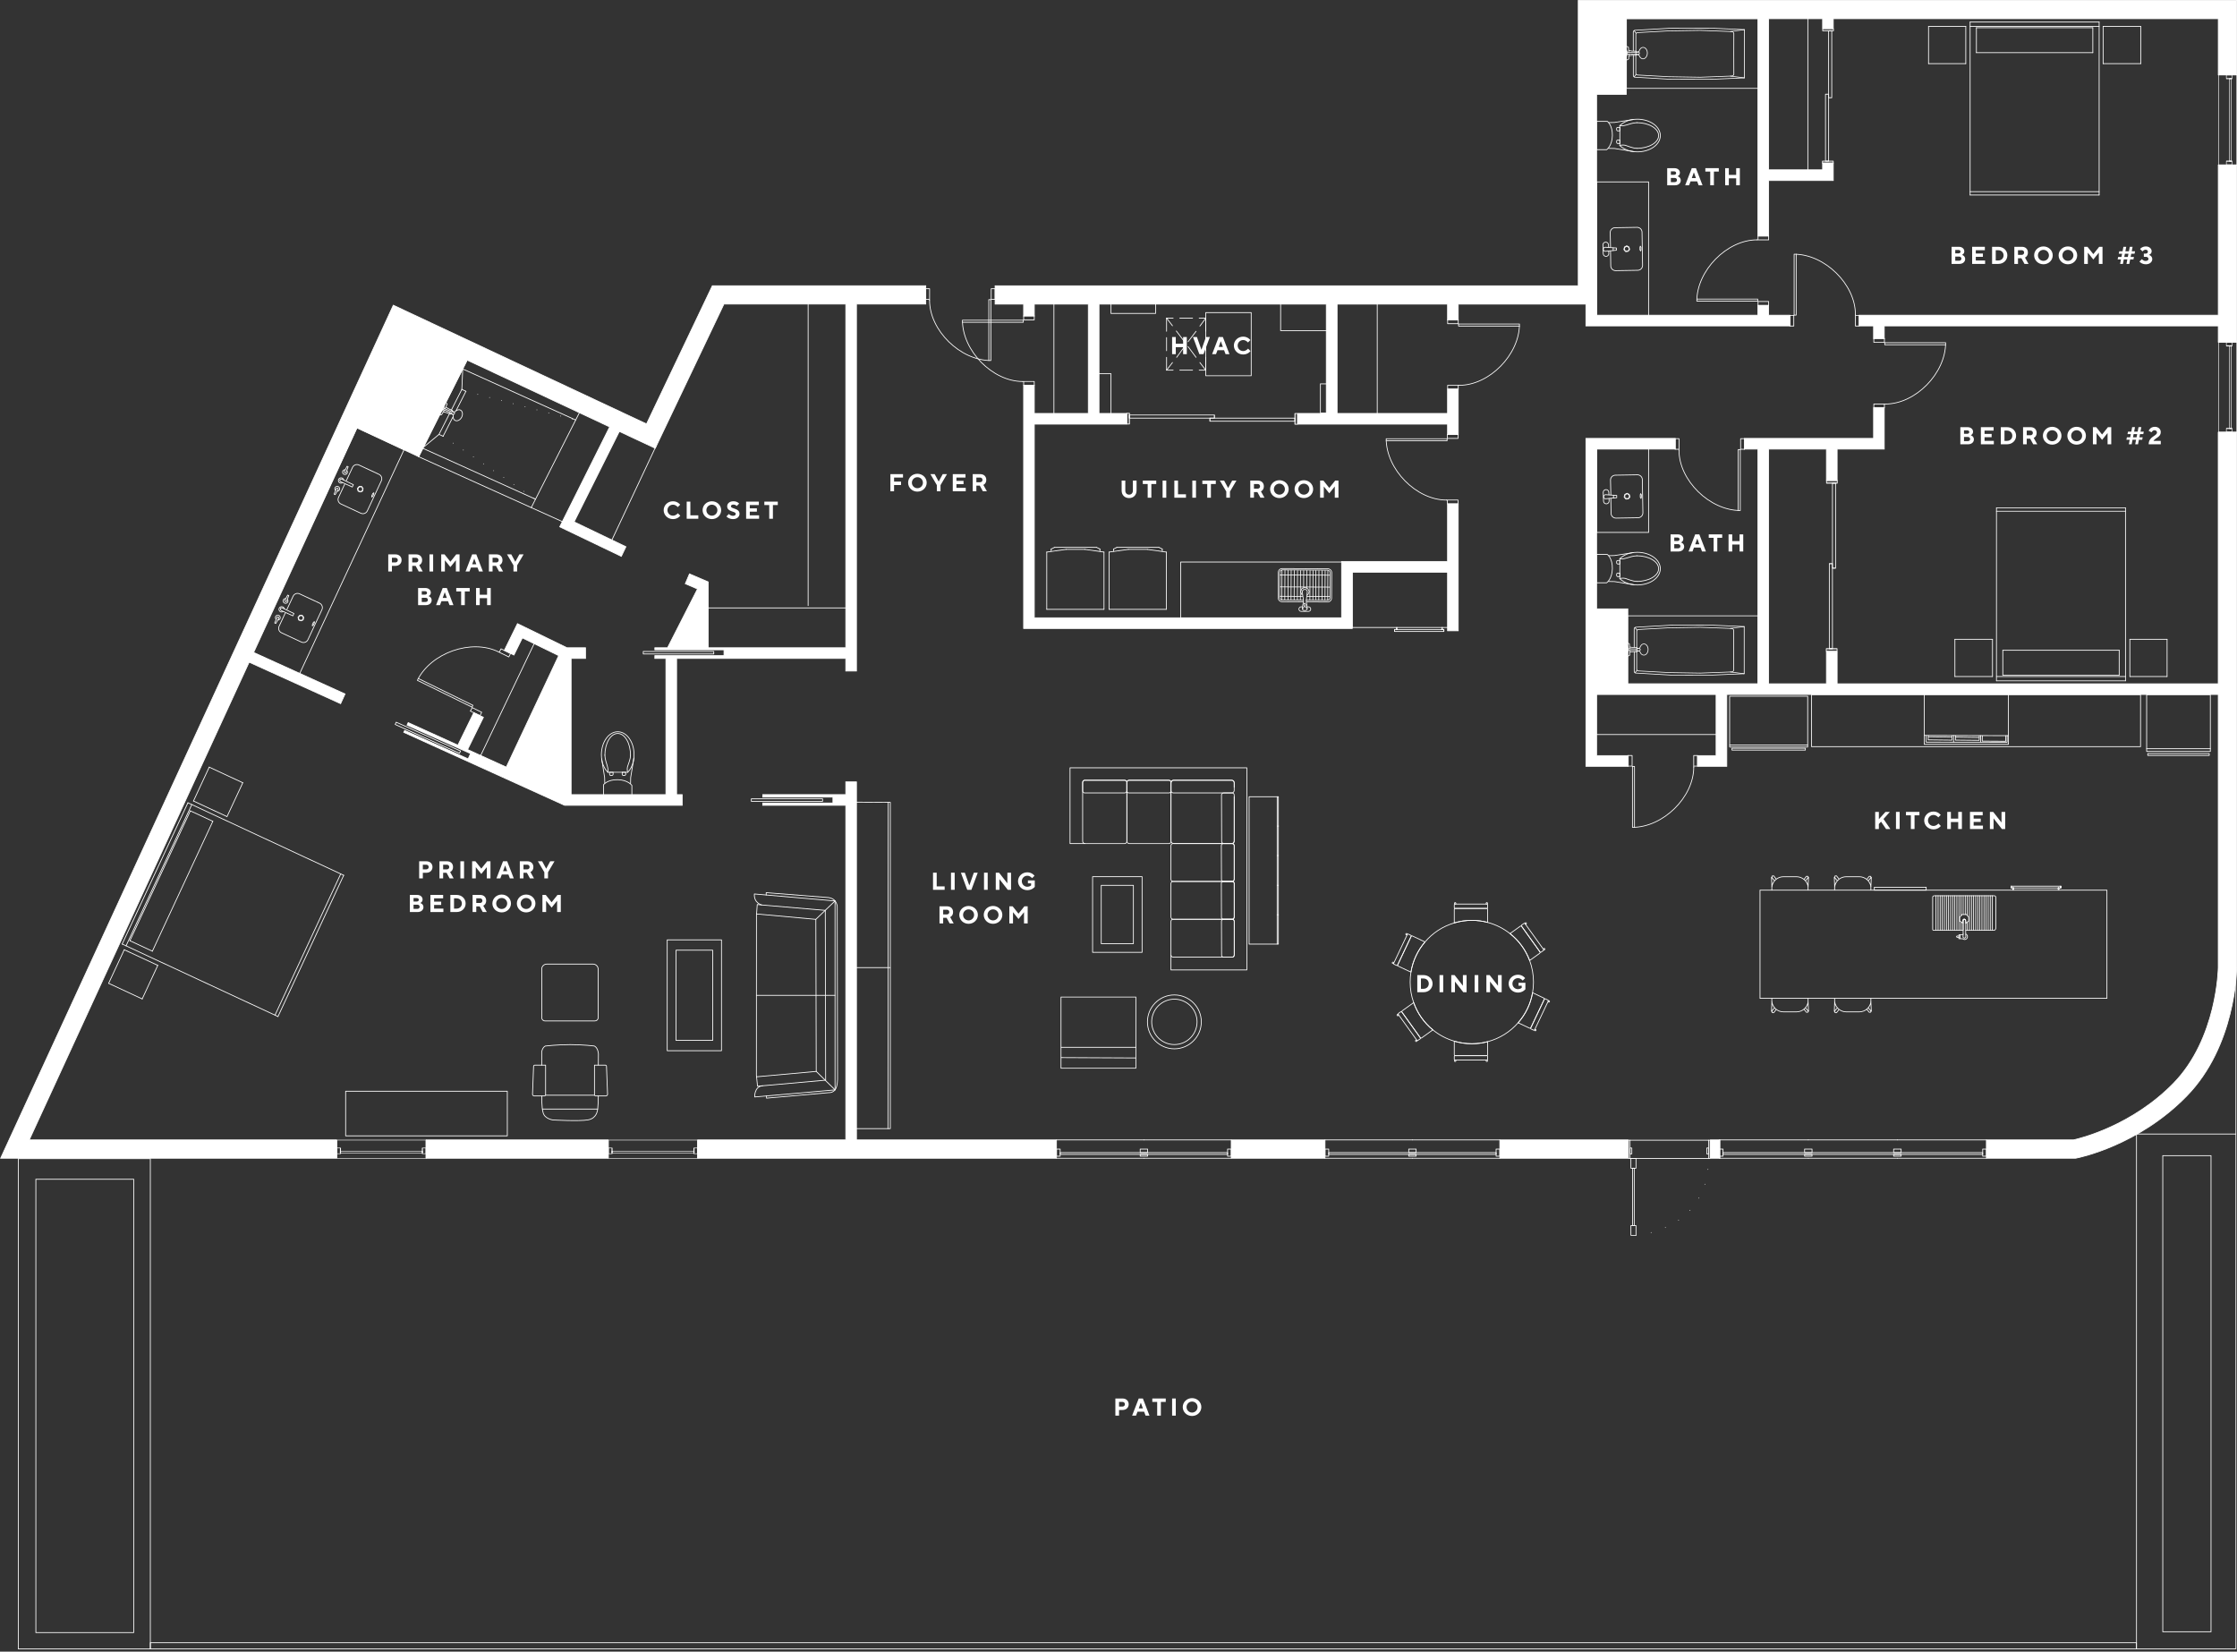<?xml version="1.0" encoding="UTF-8"?>
<svg xmlns="http://www.w3.org/2000/svg" xmlns:xlink="http://www.w3.org/1999/xlink" viewBox="0 0 731.67 540.14">
  <rect x="0" y="0" width="731.67" height="540.14" fill="#333333" stroke="none"/>
  <defs>
    <style>.cls-1,.cls-2{fill:#fff;}.cls-3{stroke-dasharray:0 4;}.cls-3,.cls-4,.cls-5,.cls-6,.cls-7{fill:none;}.cls-3,.cls-4,.cls-5,.cls-6,.cls-7,.cls-2{stroke:#fff;stroke-width:.25px;}.cls-3,.cls-5,.cls-6{stroke-linecap:round;stroke-linejoin:round;}.cls-5{stroke-dasharray:0 5;}.cls-7{stroke-dasharray:0 10;}</style>
    <symbol id="C-ES_Bath_Rectangle1" viewBox="0 0 25.58 45.35">
      <polyline class="cls-6" points="11.88 .23 12.61 .47 13.3 .48 14.08 .18"></polyline>
      <polyline class="cls-6" points="10.36 .18 10.79 .96 12.6 1.02"></polyline>
      <polyline class="cls-6" points="15.47 .12 15.05 .85 13.22 1"></polyline>
      <path class="cls-6" d="m13.22.48l-.07,2.94s.52,1.19-.26,1.18c-.78-.01-.33-1.13-.33-1.13l.05-3"></path>
      <polyline class="cls-6" points="13.86 1.02 13.66 2.15 13.64 3.45 13.32 3.64"></polyline>
      <polyline class="cls-6" points="11.97 1.05 12.12 2.18 12.1 3.48 12.42 3.68"></polyline>
      <path class="cls-6" d="m12.42,3.68c-.02.46-.18.79-.18.79-.04,0-.07.01-.1.02-.75.21-1.29.71-1.3,1.32-.01.8.91,1.47,2.06,1.49,1.15.02,2.09-.61,2.11-1.41.01-.67-.63-1.25-1.51-1.43,0,0-.2-.27-.17-.82"></path>
      <line class="cls-6" x1="21.45" y1="40.39" x2="20.79" y2="35.65"></line>
      <line class="cls-6" x1="21.09" y1="2.81" x2="20.14" y2="3.46"></line>
      <path class="cls-6" d="m12.12,2.52h-7.31c-.34-.01-.62.25-.64.59l-.77,12.35.03,14.2.5,10.73h17.53l.5-10.73.03-14.2-.77-12.35c-.02-.34-.3-.61-.64-.6h-6.83"></path>
      <path class="cls-6" d="m12.85,3.37h-7.26c-.33.01-.6.27-.62.6l-.62,10.53-.19,10.78.43,10.78c.02.4.34.71.74.71l7.31-.02h.06l7.31.02c.4,0,.72-.31.74-.71l.43-10.78-.19-10.78-.62-10.53c-.02-.33-.29-.59-.62-.59h-6.91Z"></path>
      <line class="cls-6" x1="3.92" y1="40.39" x2="4.57" y2="35.65"></line>
      <line class="cls-6" x1="4.27" y1="2.81" x2="5.22" y2="3.46"></line>
      <rect class="cls-6" x=".12" y=".18" width="25.33" height="45.04"></rect>
    </symbol>
    <symbol id="C-ES_Door-double" viewBox="0 0 3.84 41.31">
      <rect class="cls-6" x=".2" y=".12" width="3.52" height=".61"></rect>
      <rect class="cls-6" x=".13" y="40.57" width="3.52" height=".61"></rect>
      <rect class="cls-6" x="2.14" y=".73" width="1.02" height="20.46"></rect>
      <rect class="cls-6" x="1.12" y="20.11" width="1.02" height="20.46"></rect>
    </symbol>
    <symbol id="C-ES_Door_100" viewBox="0 0 27.22 31.68">
      <rect class="cls-6" x=".64" y="27.03" width=".59" height="1.93"></rect>
      <rect class="cls-6" x="25.99" y="27.03" width=".59" height="1.93"></rect>
      <rect class="cls-6" x=".13" y="25.53" width=".51" height="6.02"></rect>
      <rect class="cls-6" x="26.58" y="25.53" width=".51" height="6.02"></rect>
      <rect class="cls-6" x=".93" y="22.29" width="1.68" height="3.24"></rect>
      <rect class="cls-6" x=".93" y=".12" width="1.68" height="3.24"></rect>
      <rect class="cls-6" x="1.49" y="3.37" width=".54" height="18.93"></rect>
      <path class="cls-5" d="m2.7.12s23.88,1.52,23.88,25.41"></path>
      <line class="cls-6" x1=".64" y1="25.53" x2="26.58" y2="25.53"></line>
      <line class="cls-6" x1=".64" y1="31.55" x2="26.58" y2="31.55"></line>
    </symbol>
    <symbol id="C-ES_Door_80_1" viewBox="0 0 23.18 23.98">
      <path id="Door_1" class="cls-6" d="m1.53,20.02"></path>
      <path id="Door_1-2" class="cls-6" d="m1.53,20.24V.12C11.65.12,21.78,10.07,21.78,20.02"></path>
      <line id="Door_1-3" class="cls-6" x1="21.78" y1="20.24" x2="21.78" y2="20.02"></line>
      <path id="Door_1-4" class="cls-6" d="m1.53,20.24"></path>
      <polyline class="cls-6" points=".12 23.85 1.42 23.85 1.42 20.35 .13 20.35"></polyline>
      <polyline class="cls-6" points="23.05 23.85 23.05 20.35 21.77 20.35 21.77 23.85 22.96 23.85"></polyline>
      <line class="cls-6" x1=".12" y1="20.35" x2=".12" y2="23.85"></line>
      <polyline id="Door_1-5" class="cls-6" points="2.21 .12 2.21 20.24 1.53 20.24"></polyline>
    </symbol>
    <symbol id="C-ES_Sofa_3P_2_P_02" viewBox="0 0 66.35 58.08">
      <polyline class="cls-6" points="24.9 53.03 24.9 57.95 .12 57.95 .12 .12 66.23 .12 66.23 .12 66.23 24.94 66.23 24.94 61.41 24.94"></polyline>
      <path class="cls-6" d="m7.69,53.82h-2.82c-.37,0-.69-.28-.69-.65v-13.09c0-.37.26-.71.63-.72h2.82c.37,0,.7.33.7.7v13.09c0,.37-.28.66-.65.67Z"></path>
      <path class="cls-6" d="m7.74,39.36h-2.82c-.37,0-.74-.3-.74-.67v-13.09c0-.37.32-.67.69-.67h2.82c.37,0,.65.28.65.65v13.09c0,.37-.23.68-.6.68Z"></path>
      <path class="cls-6" d="m7.56,24.94h-2.55c-.45,0-.83-.37-.83-.82V5.07c0-.45.31-.82.76-.82h2.55c.45,0,.85.36.85.81v19.05c0,.45-.33.83-.78.83Z"></path>
      <path class="cls-6" d="m24.9,7.83v-2.91c0-.35.31-.67.66-.67h11.1c.35,0,.61.28.61.63v2.91c0,.35-.25.63-.59.63l-11.1.04c-.35,0-.68-.28-.68-.63Z"></path>
      <path class="cls-6" d="m37.27,7.83v-2.91c0-.35.31-.68.65-.68h11.1c.35,0,.62.29.62.64v2.91c0,.35-.26.63-.61.63l-11.1.04c-.35,0-.67-.28-.67-.63Z"></path>
      <path class="cls-6" d="m49.65,7.8v-2.91c0-.35.31-.65.66-.65h11.1c.35,0,.62.25.62.6v2.91c0,.35-.25.63-.6.63l-11.1.04c-.35,0-.68-.28-.68-.63Z"></path>
      <path class="cls-6" d="m24.17,53.82H4.94c-.41,0-.75-.31-.75-.72v-12.95c0-.41.29-.79.7-.79h19.23c.41,0,.78.3.79.71v12.96c0,.41-.33.79-.74.79Z"></path>
      <path class="cls-6" d="m24.17,39.36H4.95c-.41,0-.76-.34-.76-.75v-12.95c0-.41.3-.73.71-.73h19.23c.41,0,.78.24.78.65v12.95c0,.41-.32.82-.73.82Z"></path>
      <path class="cls-6" d="m9.55,4.25h14.4c.49,0,.94.33.95.82v18.92c0,.49-.38.94-.87.94H5.11c-.49,0-.92-.37-.92-.87V5.15c0-.49.36-.9.85-.9h1.43"></path>
      <path class="cls-6" d="m36.58,24.94h-10.96c-.39,0-.72-.27-.72-.65V4.97c0-.39.26-.72.65-.72h10.96c.39,0,.76.29.77.67v19.32c0,.39-.3.7-.69.7Z"></path>
      <path class="cls-6" d="m48.94,24.94h-10.96c-.39,0-.7-.29-.7-.68V4.99c0-.39.24-.74.63-.74h10.96c.38,0,.79.31.79.7v19.27c0,.39-.33.72-.71.72Z"></path>
      <path class="cls-6" d="m61.35,24.94h-10.96c-.39,0-.74-.27-.74-.65V4.97c0-.39.28-.73.66-.73h10.96c.39,0,.76.29.76.68v19.31c0,.39-.29.7-.68.7Z"></path>
      <path class="cls-6" d="m8.34,7.69v-2.71c0-.4.28-.73.68-.73h15.16c.4,0,.71.27.72.67v2.71c0,.4-.3.73-.7.73l-15.16.05c-.4,0-.7-.32-.7-.72Z"></path>
    </symbol>
    <symbol id="C-ES_Toilet_Floor2" viewBox="0 0 10.93 21.2">
      <path class="cls-6" d="m10.1.12v3.63s-1.29,1.7-4.64,1.63c-3.35-.07-4.62-1.86-4.62-1.86V.12h9.26Z"></path>
      <path class="cls-6" d="m9.67,13.39c-.11-1.6-.41-2.14-.74-3.35-.33-1.21-.31-1.45-.25-2.11"></path>
      <path class="cls-6" d="m2.28,7.99s.17.92,0,1.6c-.18.68-1,2.45-.98,3.77"></path>
      <polyline class="cls-6" points="1.27 4.11 1.23 6.09 .18 12.52"></polyline>
      <polyline class="cls-6" points="9.7 4.24 9.75 6.07 10.71 12.22"></polyline>
      <path class="cls-6" d="m3.63,6.77h-.36c-.22,0-.42.17-.42.39v.65h1.15v-.65c0-.21-.15-.38-.36-.39Z"></path>
      <path class="cls-6" d="m7.76,6.77h-.36c-.22,0-.42.17-.42.39v.65h1.15v-.65c0-.21-.15-.38-.36-.39Z"></path>
      <use width="10.93" height="13.56" transform="translate(0 7.63)" xlink:href="#Deleted_Symbol"></use>
      <path class="cls-6" d="m9.67,13.39c-.01,3.94-1.9,7.12-4.22,7.11-2.31,0-4.18-3.21-4.16-7.14"></path>
      <line class="cls-6" x1="2.21" y1="7.82" x2="8.68" y2="7.82"></line>
    </symbol>
    <symbol id="C-ES_Window12" viewBox="0 0 22.93 8.52">
      <rect class="cls-6" x=".12" y=".12" width="22.68" height="8.27"></rect>
      <rect class="cls-6" x="21.85" y="2.21" width=".96" height="2.59"></rect>
      <rect class="cls-6" x=".12" y="2.21" width=".96" height="2.59"></rect>
      <rect class="cls-6" x="1.08" y="2.57" width="20.77" height=".81"></rect>
    </symbol>
    <symbol id="Deleted_Symbol" viewBox="0 0 10.93 13.56">
      <g id="Deleted_Symbol-2">
        <path class="cls-6" d="m8.68.12c.9.97,1.62,2.2,1.93,3.77.13.65.2,1.35.2,2.06-.02,4.14-2.42,7.49-5.37,7.48-2.95-.01-5.33-3.38-5.31-7.52,0-.73.08-1.45.22-2.12C.67,2.28,1.33,1.08,2.21.13"></path>
      </g>
    </symbol>
    <symbol id="Laundry" viewBox="0 0 18.88 15.17">
      <path class="cls-6" d="m8.81,11.72l-7.32-.04c-.76,0-1.37-.62-1.36-1.38L.17,1.49C.17.73.79.12,1.55.13l15.85.08c.76,0,1.37.62,1.36,1.38l-.05,8.82c0,.76-.62,1.37-1.38,1.36l-7.27-.04"></path>
      <path class="cls-6" d="m8.82,11.16l-7.3-.04c-.49,0-.89-.4-.89-.9l.05-8.73c0-.49.4-.89.9-.89l15.72.08c.49,0,.89.4.89.9l-.05,8.73c0,.49-.4.89-.9.89l-7.33-.04"></path>
      <line class="cls-6" x1=".7" y1="2.37" x2="18" y2="2.44"></line>
      <line class="cls-6" x1=".82" y1="6.51" x2="18.12" y2="6.59"></line>
      <line class="cls-6" x1="10.14" y1="9.83" x2="18.01" y2="9.86"></line>
      <line class="cls-6" x1=".71" y1="9.78" x2="8.59" y2="9.82"></line>
      <path class="cls-6" d="m10.23,13.45h.45c.43,0,.78.35.78.77v.04c0,.43-.35.78-.78.78h-2.55c-.43,0-.78-.35-.78-.78v-.04c0-.43.35-.78.78-.78h.41"></path>
      <path class="cls-6" d="m10.23,8.51l-.32,2.99.35,2.45s0,.83-.9.81c-.91-.02-.85-.9-.85-.9l.44-2.38-.4-3.01s-.17-1.09.89-1.07c1.06.03.79,1.11.79,1.11Z"></path>
      <polyline class="cls-6" points="8.41 9.31 7.95 8.21 8.34 7.14 9.43 6.69 10.5 7.2 10.96 8.17 10.41 9.35"></polyline>
      <line class="cls-6" x1="1.45" y1=".72" x2="1.4" y2="10.95"></line>
      <line class="cls-6" x1="2.49" y1=".7" x2="2.43" y2="10.93"></line>
      <line class="cls-6" x1="3.62" y1=".73" x2="3.56" y2="10.96"></line>
      <line class="cls-6" x1="4.65" y1=".71" x2="4.6" y2="10.94"></line>
      <line class="cls-6" x1="5.73" y1=".8" x2="5.68" y2="11.04"></line>
      <line class="cls-6" x1="6.86" y1=".83" x2="6.81" y2="11.07"></line>
      <line class="cls-6" x1="7.9" y1=".81" x2="7.84" y2="11.05"></line>
      <line class="cls-6" x1="9" y1=".82" x2="8.98" y2="6.73"></line>
      <line class="cls-6" x1="10.09" y1=".78" x2="10.06" y2="6.86"></line>
      <line class="cls-6" x1="11.22" y1=".85" x2="11.16" y2="11.09"></line>
      <line class="cls-6" x1="12.25" y1=".81" x2="12.2" y2="11.05"></line>
      <line class="cls-6" x1="13.23" y1=".79" x2="13.18" y2="11.03"></line>
      <line class="cls-6" x1="14.31" y1=".86" x2="14.26" y2="11.1"></line>
      <line class="cls-6" x1="15.44" y1=".85" x2="15.39" y2="11.08"></line>
      <line class="cls-6" x1="16.48" y1=".85" x2="16.42" y2="11.09"></line>
      <line class="cls-6" x1="17.42" y1=".87" x2="17.36" y2="11.11"></line>
      <polyline class="cls-6" points="8.58 14.18 9.17 13.4 9.01 12.55 9.34 12.15 9.72 12.57 9.58 13.39 10.19 14.1"></polyline>
    </symbol>
    <symbol id="sink_2" viewBox="0 0 14.3 13.13">
      <path class="cls-6" d="m7.83,2.6h4.75c.88,0,1.59.71,1.59,1.59v7.22c0,.88-.72,1.59-1.6,1.59H1.72c-.88,0-1.59-.72-1.59-1.6v-7.22c0-.88.72-1.58,1.6-1.58h4.76"></path>
      <polygon class="cls-6" points="7.84 7.2 8.19 7.93 7.82 8.64 6.97 8.87 6.38 8.38 6.28 7.54 7.01 6.95 7.84 7.2"></polygon>
      <polygon class="cls-6" points="6.74 8.63 6.39 7.9 6.76 7.19 7.6 7.2 8.07 7.93 7.58 8.64 6.74 8.63"></polygon>
      <polygon class="cls-6" points="7.63 12.59 7.99 12.41 7.63 12.23 6.8 12.23 6.43 12.41 6.79 12.59 7.63 12.59"></polygon>
      <path class="cls-6" d="m2.1,1.23v-.4s1.95-.09,1.95-.09c0,0,.24.04.3.29.06.25-.28.37-.28.37l-1.97-.17Z"></path>
      <path class="cls-6" d="m3.4.69c.1-.21.29-.38.53-.44.43-.11.86.15.96.58.11.43-.15.86-.58.97-.35.09-.71-.07-.88-.38"></path>
      <path class="cls-6" d="m6.66,1.77c-.22-.13-.39-.36-.43-.63-.07-.49.27-.93.75-1,.48-.07.93.27,1,.75.05.32-.08.62-.31.81"></path>
      <path class="cls-6" d="m12.16,1.23v-.4s-1.95-.1-1.95-.1c0,0-.24.04-.3.29-.06.25.28.37.28.37l1.97-.17Z"></path>
      <path class="cls-6" d="m10.86.68c-.1-.21-.29-.38-.53-.44-.43-.11-.86.15-.97.58-.11.43.15.86.58.97.35.09.71-.07.89-.37"></path>
      <path class="cls-6" d="m6.71,5.24h.85l.05-4.15s0-.5-.4-.52c-.42-.02-.52.52-.52.52l.03,4.15Z"></path>
    </symbol>
  </defs>
  <g id="floorplan">
    <rect class="cls-4" x="5.98" y="378.93" width="43.19" height="160.31"></rect>
    <rect class="cls-4" x="11.73" y="385.66" width="32" height="148.25"></rect>
    <rect class="cls-4" x="522.05" y="226.99" width="40.25" height="13.23"></rect>
    <line class="cls-7" x1="562.3" y1="235.97" x2="522.05" y2="235.97"></line>
    <line class="cls-7" x1="518.71" y1="372.79" x2="518.71" y2="245.3"></line>
    <rect class="cls-4" x="357.71" y="122.22" width="5.67" height="13.23"></rect>
    <rect class="cls-4" x="363.38" y="97.65" width="14.58" height="4.85"></rect>
    <rect id="KitchenTable" class="cls-4" x="522.21" y="59.49" width="17" height="45.08"></rect>
    <rect class="cls-4" x="431.88" y="125.54" width="3.81" height="9.5"></rect>
    <rect class="cls-4" x="418.86" y="98.27" width="15.52" height="9.85"></rect>
    <rect id="KitchenTable-2" class="cls-6" x="386.18" y="183.81" width="52.87" height="18.25"></rect>
    <line class="cls-6" x1="471.56" y1="205.21" x2="471.56" y2="205.92"></line>
    <line class="cls-6" x1="471.79" y1="205.92" x2="471.79" y2="205.21"></line>
    <line class="cls-6" x1="471.79" y1="205.92" x2="471.79" y2="205.92"></line>
    <line class="cls-6" x1="471.79" y1="205.92" x2="471.79" y2="205.92"></line>
    <line class="cls-6" x1="471.79" y1="205.92" x2="471.79" y2="205.92"></line>
    <line class="cls-6" x1="471.79" y1="205.92" x2="471.79" y2="205.92"></line>
    <line class="cls-6" x1="471.79" y1="205.92" x2="471.79" y2="205.92"></line>
    <line class="cls-6" x1="471.79" y1="205.92" x2="471.68" y2="205.92"></line>
    <line class="cls-6" x1="471.68" y1="205.92" x2="471.68" y2="205.92"></line>
    <line class="cls-6" x1="471.68" y1="205.92" x2="471.68" y2="205.92"></line>
    <line class="cls-6" x1="471.68" y1="205.92" x2="471.56" y2="205.92"></line>
    <line class="cls-6" x1="471.56" y1="205.92" x2="471.56" y2="205.92"></line>
    <line class="cls-6" x1="471.56" y1="205.92" x2="471.56" y2="205.92"></line>
    <line class="cls-6" x1="471.56" y1="205.92" x2="471.56" y2="205.92"></line>
    <line class="cls-6" x1="456.71" y1="205.21" x2="456.71" y2="205.92"></line>
    <line class="cls-6" x1="456.94" y1="205.92" x2="456.94" y2="205.21"></line>
    <line class="cls-6" x1="456.94" y1="205.92" x2="456.94" y2="205.92"></line>
    <line class="cls-6" x1="456.94" y1="205.92" x2="456.94" y2="205.92"></line>
    <line class="cls-6" x1="456.94" y1="205.92" x2="456.94" y2="205.92"></line>
    <line class="cls-6" x1="456.94" y1="205.92" x2="456.94" y2="205.92"></line>
    <line class="cls-6" x1="456.94" y1="205.92" x2="456.94" y2="205.92"></line>
    <line class="cls-6" x1="456.94" y1="205.92" x2="456.82" y2="205.92"></line>
    <line class="cls-6" x1="456.82" y1="205.92" x2="456.82" y2="205.92"></line>
    <line class="cls-6" x1="456.82" y1="205.92" x2="456.82" y2="205.92"></line>
    <line class="cls-6" x1="456.82" y1="205.92" x2="456.71" y2="205.92"></line>
    <line class="cls-6" x1="456.71" y1="205.92" x2="456.71" y2="205.92"></line>
    <line class="cls-6" x1="456.71" y1="205.92" x2="456.71" y2="205.92"></line>
    <line class="cls-6" x1="456.71" y1="205.92" x2="456.71" y2="205.92"></line>
    <line class="cls-6" x1="456.12" y1="206.51" x2="472.26" y2="206.51"></line>
    <line class="cls-6" x1="472.26" y1="205.92" x2="456.12" y2="205.92"></line>
    <line class="cls-6" x1="472.26" y1="206.15" x2="472.26" y2="206.04"></line>
    <line class="cls-6" x1="472.26" y1="205.92" x2="472.26" y2="205.92"></line>
    <line class="cls-6" x1="472.26" y1="205.92" x2="472.26" y2="206.04"></line>
    <line class="cls-6" x1="472.26" y1="206.04" x2="472.26" y2="206.04"></line>
    <line class="cls-6" x1="472.26" y1="206.15" x2="472.26" y2="206.15"></line>
    <line class="cls-6" x1="472.26" y1="206.15" x2="472.26" y2="206.51"></line>
    <line class="cls-6" x1="472.26" y1="206.51" x2="472.26" y2="206.51"></line>
    <line class="cls-6" x1="472.26" y1="206.51" x2="472.26" y2="206.51"></line>
    <line class="cls-6" x1="456.12" y1="206.51" x2="456.12" y2="206.51"></line>
    <line class="cls-6" x1="456.12" y1="206.51" x2="456.12" y2="206.51"></line>
    <line class="cls-6" x1="456.12" y1="206.51" x2="456.12" y2="206.39"></line>
    <line class="cls-6" x1="456.12" y1="206.39" x2="456.12" y2="206.39"></line>
    <line class="cls-6" x1="456.12" y1="206.39" x2="456.12" y2="206.27"></line>
    <line class="cls-6" x1="456.12" y1="206.27" x2="456.12" y2="206.27"></line>
    <line class="cls-6" x1="456.12" y1="206.27" x2="456.12" y2="206.15"></line>
    <line class="cls-6" x1="456.12" y1="206.15" x2="456.12" y2="206.15"></line>
    <line class="cls-6" x1="456.12" y1="206.15" x2="456.12" y2="206.04"></line>
    <line class="cls-6" x1="456.12" y1="206.04" x2="456.12" y2="206.04"></line>
    <line class="cls-6" x1="456.12" y1="206.04" x2="456.12" y2="205.92"></line>
    <line class="cls-6" x1="456.12" y1="205.92" x2="456.12" y2="205.92"></line>
    <line class="cls-6" x1="456.12" y1="206.15" x2="456.12" y2="206.15"></line>
    <line class="cls-6" x1="456.12" y1="206.15" x2="456.12" y2="206.27"></line>
    <line class="cls-6" x1="456.12" y1="206.27" x2="456.12" y2="206.27"></line>
    <line class="cls-6" x1="456.12" y1="206.27" x2="456.12" y2="206.39"></line>
    <rect id="KitchenTable-3" class="cls-6" x="442.26" y="186.96" width="31.53" height="18.25"></rect>
    <polyline class="cls-6" points="145.2 132.79 145.23 133.54 144.94 134.1 144.29 134.59"></polyline>
    <polyline class="cls-6" points="145.83 131.55 146.24 132.16 145.57 133.67"></polyline>
    <polyline class="cls-6" points="143.71 135.72 144.44 135.62 145.31 134.17"></polyline>
    <path class="cls-6" d="m144.79,133.83l2.7,1.22s.85.89,1.15.24c.3-.64-.91-.63-.91-.63l-2.73-1.23"></path>
    <polyline class="cls-6" points="145.07 134.71 146.15 134.98 147.32 135.46 147.61 135.27"></polyline>
    <polyline class="cls-6" points="145.85 133.16 146.79 133.73 147.96 134.21 148.01 134.55"></polyline>
    <path class="cls-6" d="m148.01,134.55c.42.16.78.16.78.16.02-.02.04-.05.06-.07.48-.54,1.15-.79,1.69-.56.72.3.94,1.31.5,2.27-.44.95-1.38,1.48-2.1,1.19-.6-.25-.85-1-.66-1.79,0,0-.16-.26-.66-.46"></path>
    <line class="cls-6" x1="144.93" y1="142.67" x2="148.15" y2="136.33"></line>
    <line class="cls-6" x1="149.17" y1="134.31" x2="152.39" y2="127.97"></line>
    <line class="cls-6" x1="152.39" y1="127.97" x2="151.06" y2="127.34"></line>
    <line class="cls-6" x1="151.06" y1="127.34" x2="147.49" y2="134.37"></line>
    <line class="cls-6" x1="147.19" y1="134.96" x2="143.58" y2="142.07"></line>
    <line class="cls-6" x1="143.58" y1="142.07" x2="144.93" y2="142.67"></line>
    <line class="cls-6" x1="151.06" y1="127.34" x2="151.35" y2="120.67"></line>
    <line class="cls-6" x1="143.58" y1="142.07" x2="138.26" y2="146.47"></line>
    <line class="cls-6" x1="151.35" y1="120.67" x2="188.29" y2="137.36"></line>
    <line class="cls-6" x1="138.21" y1="146.57" x2="175.15" y2="163.26"></line>
    <line class="cls-3" x1="152.39" y1="127.97" x2="188.29" y2="137.36"></line>
    <polygon class="cls-6" points="152.87 117.67 136.82 149.31 173.76 166 189.81 134.36 152.87 117.67"></polygon>
    <line class="cls-3" x1="144.93" y1="142.67" x2="175.15" y2="163.26"></line>
    <line class="cls-6" x1="173.76" y1="166" x2="184.42" y2="170.81"></line>
    <rect id="KitchenTable-4" class="cls-4" x="66.82" y="171.71" width="81.02" height="17" transform="translate(-101.36 201.32) rotate(-65)"></rect>
    <line class="cls-4" x1="214.67" y1="145.68" x2="199.77" y2="177.38"></line>
    <line class="cls-7" x1="211.35" y1="144.12" x2="196.45" y2="175.82"></line>
    <line class="cls-4" x1="264.32" y1="198.16" x2="264.32" y2="98.91"></line>
    <line class="cls-7" x1="267.98" y1="198.16" x2="267.98" y2="98.91"></line>
    <line class="cls-4" x1="344.71" y1="135.32" x2="344.71" y2="98.91"></line>
    <line class="cls-7" x1="348.38" y1="135.32" x2="348.38" y2="98.91"></line>
    <line class="cls-4" x1="231.09" y1="198.81" x2="277.34" y2="198.81"></line>
    <line class="cls-7" x1="231.09" y1="202.48" x2="277.34" y2="202.48"></line>
    <line class="cls-7" x1="279.13" y1="205.12" x2="335.09" y2="205.12"></line>
    <rect class="cls-6" x="113.05" y="356.87" width="52.88" height="14.6"></rect>
    <use width="25.58" height="45.35" transform="translate(531.8 29) rotate(-90) scale(.9 .96)" xlink:href="#C-ES_Bath_Rectangle1"></use>
    <use width="10.93" height="21.2" transform="translate(521.99 191.43) rotate(-90)" xlink:href="#C-ES_Toilet_Floor2"></use>
    <use width="10.93" height="21.2" transform="translate(521.99 49.79) rotate(-90)" xlink:href="#C-ES_Toilet_Floor2"></use>
    <use width="25.58" height="45.35" transform="translate(532.12 223.79) rotate(-90) scale(.88 .95)" xlink:href="#C-ES_Bath_Rectangle1"></use>
    <rect id="KitchenTable-5" class="cls-4" x="592.51" y="227.18" width="107.61" height="17"></rect>
    <line class="cls-6" x1="722.95" y1="244.86" x2="702.12" y2="244.86"></line>
    <rect class="cls-6" x="702.48" y="246.44" width="20.11" height=".62"></rect>
    <rect class="cls-6" x="702.12" y="227.18" width="20.83" height="18.58"></rect>
    <line class="cls-6" x1="591.2" y1="243.65" x2="565.76" y2="243.65"></line>
    <rect class="cls-6" x="565.72" y="227.68" width="25.53" height="16.63"></rect>
    <rect class="cls-6" x="566.49" y="244.7" width="24.01" height=".6"></rect>
    <line class="cls-6" x1="693.14" y1="212.66" x2="693.14" y2="220.81"></line>
    <line class="cls-6" x1="693.14" y1="220.81" x2="655.07" y2="220.81"></line>
    <line class="cls-6" x1="655.07" y1="220.81" x2="655.07" y2="212.66"></line>
    <line class="cls-6" x1="655.07" y1="212.66" x2="693.14" y2="212.66"></line>
    <line class="cls-6" x1="653" y1="221.25" x2="695.2" y2="221.25"></line>
    <line class="cls-6" x1="653" y1="167.19" x2="695.2" y2="167.19"></line>
    <line class="cls-6" x1="695.2" y1="166.1" x2="695.2" y2="222.66"></line>
    <line class="cls-6" x1="695.2" y1="222.66" x2="653" y2="222.66"></line>
    <line class="cls-6" x1="653" y1="222.66" x2="653" y2="166.1"></line>
    <line class="cls-6" x1="653" y1="166.1" x2="695.2" y2="166.1"></line>
    <line class="cls-6" x1="651.7" y1="209.07" x2="651.7" y2="221.25"></line>
    <line class="cls-6" x1="639.4" y1="209.07" x2="651.7" y2="209.07"></line>
    <line class="cls-6" x1="639.4" y1="221.25" x2="639.4" y2="209.07"></line>
    <line class="cls-6" x1="651.7" y1="221.25" x2="639.4" y2="221.25"></line>
    <line class="cls-6" x1="696.62" y1="221.25" x2="708.8" y2="221.25"></line>
    <line class="cls-6" x1="708.8" y1="221.25" x2="708.8" y2="209.07"></line>
    <line class="cls-6" x1="708.8" y1="209.07" x2="696.62" y2="209.07"></line>
    <line class="cls-6" x1="696.62" y1="209.07" x2="696.62" y2="221.25"></line>
    <use width="22.93" height="8.52" transform="translate(139.54 378.89) rotate(-180) scale(1.29 .72)" xlink:href="#C-ES_Window12"></use>
    <use width="22.93" height="8.52" transform="translate(228.37 378.89) rotate(-180) scale(1.29 .72)" xlink:href="#C-ES_Window12"></use>
    <use width="27.22" height="31.68" transform="translate(532.51 404.12) scale(.99 -.99)" xlink:href="#C-ES_Door_100"></use>
    <use width="23.18" height="23.98" transform="translate(532.42 270.69) scale(.99 -.99)" xlink:href="#C-ES_Door_80_1"></use>
    <use width="23.18" height="23.98" transform="translate(570.72 167.07) rotate(-180) scale(.99)" xlink:href="#C-ES_Door_80_1"></use>
    <use width="23.18" height="23.98" transform="translate(636.49 110.57) rotate(90) scale(.99)" xlink:href="#C-ES_Door_80_1"></use>
    <use width="23.18" height="23.98" transform="translate(585.3 83.01) scale(.99)" xlink:href="#C-ES_Door_80_1"></use>
    <use width="23.18" height="23.98" transform="translate(554.87 100) rotate(-90) scale(.99)" xlink:href="#C-ES_Door_80_1"></use>
    <use width="23.18" height="23.98" transform="translate(497.1 104.45) rotate(90) scale(.99)" xlink:href="#C-ES_Door_80_1"></use>
    <use width="23.18" height="23.98" transform="translate(453.27 141.97) rotate(90) scale(.99 -.99)" xlink:href="#C-ES_Door_80_1"></use>
    <use width="23.18" height="23.98" transform="translate(314.67 103.2) rotate(90) scale(.99 -.99)" xlink:href="#C-ES_Door_80_1"></use>
    <use width="23.18" height="23.98" transform="translate(325.6 118.03) rotate(-180) scale(.99)" xlink:href="#C-ES_Door_80_1"></use>
    <use width="23.18" height="23.98" transform="translate(135.73 223.8) rotate(-63.87) scale(.99)" xlink:href="#C-ES_Door_80_1"></use>
    <use width="22.93" height="8.52" transform="translate(731.65 111.71) rotate(90) scale(1.3 .72)" xlink:href="#C-ES_Window12"></use>
    <use width="22.93" height="8.52" transform="translate(731.65 24.31) rotate(90) scale(1.3 .72)" xlink:href="#C-ES_Window12"></use>
    <use width="66.35" height="58.08" transform="translate(407.93 250.98) rotate(90)" xlink:href="#C-ES_Sofa_3P_2_P_02"></use>
    <line class="cls-6" x1="646.44" y1="17.22" x2="646.44" y2="9.06"></line>
    <line class="cls-6" x1="646.44" y1="9.06" x2="684.51" y2="9.06"></line>
    <line class="cls-6" x1="684.51" y1="9.06" x2="684.51" y2="17.22"></line>
    <line class="cls-6" x1="684.51" y1="17.22" x2="646.44" y2="17.22"></line>
    <line class="cls-6" x1="686.58" y1="8.62" x2="644.38" y2="8.62"></line>
    <line class="cls-6" x1="686.58" y1="62.68" x2="644.38" y2="62.68"></line>
    <line class="cls-6" x1="644.38" y1="63.77" x2="644.38" y2="7.21"></line>
    <line class="cls-6" x1="644.38" y1="7.21" x2="686.58" y2="7.21"></line>
    <line class="cls-6" x1="686.58" y1="7.21" x2="686.58" y2="63.77"></line>
    <line class="cls-6" x1="686.58" y1="63.77" x2="644.38" y2="63.77"></line>
    <line class="cls-6" x1="687.88" y1="20.81" x2="687.88" y2="8.62"></line>
    <line class="cls-6" x1="700.18" y1="20.81" x2="687.88" y2="20.81"></line>
    <line class="cls-6" x1="700.18" y1="8.62" x2="700.18" y2="20.81"></line>
    <line class="cls-6" x1="687.88" y1="8.62" x2="700.18" y2="8.62"></line>
    <line class="cls-6" x1="642.96" y1="8.62" x2="630.78" y2="8.62"></line>
    <line class="cls-6" x1="630.78" y1="8.62" x2="630.78" y2="20.81"></line>
    <line class="cls-6" x1="630.78" y1="20.81" x2="642.96" y2="20.81"></line>
    <line class="cls-6" x1="642.96" y1="20.81" x2="642.96" y2="8.62"></line>
    <rect class="cls-4" x="578.07" y="5.52" width="13.23" height="50.93"></rect>
    <line class="cls-7" x1="587.05" y1="5.52" x2="587.05" y2="56.46"></line>
    <rect class="cls-4" x="437.23" y="99.32" width="13.23" height="36.14"></rect>
    <line class="cls-7" x1="446.21" y1="99.32" x2="446.21" y2="135.46"></line>
    <line class="cls-6" x1="374.13" y1="372.79" x2="402.71" y2="372.79"></line>
    <line class="cls-6" x1="402.71" y1="378.79" x2="374.13" y2="378.79"></line>
    <rect class="cls-6" x="401.51" y="375.79" width="1.2" height="2.32"></rect>
    <rect class="cls-6" x="357.36" y="286.7" width="16.19" height="24.75"></rect>
    <rect class="cls-6" x="360.19" y="289.54" width="10.52" height="19.08"></rect>
    <line class="cls-6" x1="345.55" y1="372.79" x2="374.13" y2="372.79"></line>
    <line class="cls-6" x1="374.13" y1="378.79" x2="345.55" y2="378.79"></line>
    <rect class="cls-6" x="345.55" y="375.79" width="1.21" height="2.32"></rect>
    <rect class="cls-6" x="372.93" y="375.79" width="2.43" height="1.16"></rect>
    <rect class="cls-6" x="372.93" y="377.53" width="2.43" height=".58"></rect>
    <rect class="cls-6" x="346.76" y="376.95" width="54.75" height=".58"></rect>
    <line class="cls-6" x1="461.96" y1="372.79" x2="490.55" y2="372.79"></line>
    <line class="cls-6" x1="490.55" y1="378.79" x2="461.96" y2="378.79"></line>
    <rect class="cls-6" x="489.34" y="375.79" width="1.2" height="2.32"></rect>
    <line class="cls-6" x1="433.38" y1="372.79" x2="461.96" y2="372.79"></line>
    <line class="cls-6" x1="461.96" y1="378.79" x2="433.38" y2="378.79"></line>
    <rect class="cls-6" x="433.38" y="375.79" width="1.21" height="2.32"></rect>
    <rect class="cls-6" x="460.76" y="375.79" width="2.42" height="1.16"></rect>
    <rect class="cls-6" x="460.76" y="377.53" width="2.42" height=".58"></rect>
    <rect class="cls-6" x="434.59" y="376.95" width="54.76" height=".58"></rect>
    <line class="cls-6" x1="591.46" y1="372.79" x2="620.59" y2="372.79"></line>
    <line class="cls-6" x1="620.59" y1="378.79" x2="591.46" y2="378.79"></line>
    <rect class="cls-6" x="619.36" y="375.79" width="2.46" height="1.16"></rect>
    <rect class="cls-6" x="619.36" y="377.53" width="2.46" height=".58"></rect>
    <line class="cls-6" x1="620.59" y1="372.79" x2="649.71" y2="372.79"></line>
    <line class="cls-6" x1="649.71" y1="378.79" x2="620.59" y2="378.79"></line>
    <line class="cls-6" x1="562.33" y1="372.79" x2="591.46" y2="372.79"></line>
    <line class="cls-6" x1="591.46" y1="378.79" x2="562.33" y2="378.79"></line>
    <rect class="cls-6" x="562.34" y="375.79" width="1.22" height="2.32"></rect>
    <rect class="cls-6" x="590.24" y="375.79" width="2.43" height="1.16"></rect>
    <rect class="cls-6" x="590.24" y="377.53" width="2.43" height=".58"></rect>
    <rect class="cls-6" x="648.49" y="375.79" width="1.23" height="2.32"></rect>
    <rect class="cls-6" x="563.56" y="376.95" width="84.93" height=".58"></rect>
    <use width="3.84" height="41.31" transform="translate(595.96 9.29) scale(1 1.07)" xlink:href="#C-ES_Door-double"></use>
    <use width="14.3" height="13.13" transform="translate(88.2 205.28) rotate(-65)" xlink:href="#sink_2"></use>
    <use width="14.3" height="13.13" transform="translate(107.63 163.15) rotate(-65)" xlink:href="#sink_2"></use>
    <rect id="KitchenTable-6" class="cls-4" x="522.21" y="146.77" width="17" height="27.35"></rect>
    <use width="3.84" height="41.31" transform="translate(597.21 156.99) scale(1 1.36)" xlink:href="#C-ES_Door-double"></use>
    <line class="cls-6" x1="658.57" y1="291.1" x2="658.57" y2="290.39"></line>
    <line class="cls-6" x1="658.34" y1="290.39" x2="658.34" y2="291.1"></line>
    <line class="cls-6" x1="658.34" y1="290.39" x2="658.34" y2="290.39"></line>
    <line class="cls-6" x1="658.34" y1="290.39" x2="658.34" y2="290.39"></line>
    <line class="cls-6" x1="658.34" y1="290.39" x2="658.34" y2="290.39"></line>
    <line class="cls-6" x1="658.34" y1="290.39" x2="658.34" y2="290.39"></line>
    <line class="cls-6" x1="658.34" y1="290.39" x2="658.34" y2="290.39"></line>
    <line class="cls-6" x1="658.34" y1="290.39" x2="658.46" y2="290.39"></line>
    <line class="cls-6" x1="658.46" y1="290.39" x2="658.46" y2="290.39"></line>
    <line class="cls-6" x1="658.46" y1="290.39" x2="658.46" y2="290.39"></line>
    <line class="cls-6" x1="658.46" y1="290.39" x2="658.57" y2="290.39"></line>
    <line class="cls-6" x1="658.57" y1="290.39" x2="658.57" y2="290.39"></line>
    <line class="cls-6" x1="658.57" y1="290.39" x2="658.57" y2="290.39"></line>
    <line class="cls-6" x1="658.57" y1="290.39" x2="658.57" y2="290.39"></line>
    <line class="cls-6" x1="673.43" y1="291.1" x2="673.43" y2="290.39"></line>
    <line class="cls-6" x1="673.19" y1="290.39" x2="673.19" y2="291.1"></line>
    <line class="cls-6" x1="673.19" y1="290.39" x2="673.19" y2="290.39"></line>
    <line class="cls-6" x1="673.19" y1="290.39" x2="673.19" y2="290.39"></line>
    <line class="cls-6" x1="673.19" y1="290.39" x2="673.19" y2="290.39"></line>
    <line class="cls-6" x1="673.19" y1="290.39" x2="673.19" y2="290.39"></line>
    <line class="cls-6" x1="673.19" y1="290.39" x2="673.19" y2="290.39"></line>
    <line class="cls-6" x1="673.19" y1="290.39" x2="673.31" y2="290.39"></line>
    <line class="cls-6" x1="673.31" y1="290.39" x2="673.31" y2="290.39"></line>
    <line class="cls-6" x1="673.31" y1="290.39" x2="673.31" y2="290.39"></line>
    <line class="cls-6" x1="673.31" y1="290.39" x2="673.43" y2="290.39"></line>
    <line class="cls-6" x1="673.43" y1="290.39" x2="673.43" y2="290.39"></line>
    <line class="cls-6" x1="673.43" y1="290.39" x2="673.43" y2="290.39"></line>
    <line class="cls-6" x1="673.43" y1="290.39" x2="673.43" y2="290.39"></line>
    <line class="cls-6" x1="674.01" y1="289.81" x2="657.87" y2="289.81"></line>
    <line class="cls-6" x1="657.87" y1="290.39" x2="674.01" y2="290.39"></line>
    <line class="cls-6" x1="657.87" y1="290.16" x2="657.87" y2="290.28"></line>
    <line class="cls-6" x1="657.87" y1="290.39" x2="657.87" y2="290.39"></line>
    <line class="cls-6" x1="657.87" y1="290.39" x2="657.87" y2="290.28"></line>
    <line class="cls-6" x1="657.87" y1="290.28" x2="657.87" y2="290.28"></line>
    <line class="cls-6" x1="657.87" y1="290.16" x2="657.87" y2="290.16"></line>
    <line class="cls-6" x1="657.87" y1="290.16" x2="657.87" y2="289.81"></line>
    <line class="cls-6" x1="657.87" y1="289.81" x2="657.87" y2="289.81"></line>
    <line class="cls-6" x1="657.87" y1="289.81" x2="657.87" y2="289.81"></line>
    <line class="cls-6" x1="674.01" y1="289.81" x2="674.01" y2="289.81"></line>
    <line class="cls-6" x1="674.01" y1="289.81" x2="674.01" y2="289.81"></line>
    <line class="cls-6" x1="674.01" y1="289.81" x2="674.01" y2="289.92"></line>
    <line class="cls-6" x1="674.01" y1="289.92" x2="674.01" y2="289.92"></line>
    <line class="cls-6" x1="674.01" y1="289.92" x2="674.01" y2="290.04"></line>
    <line class="cls-6" x1="674.01" y1="290.04" x2="674.01" y2="290.04"></line>
    <line class="cls-6" x1="674.01" y1="290.04" x2="674.01" y2="290.16"></line>
    <line class="cls-6" x1="674.01" y1="290.16" x2="674.01" y2="290.16"></line>
    <line class="cls-6" x1="674.01" y1="290.16" x2="674.01" y2="290.28"></line>
    <line class="cls-6" x1="674.01" y1="290.28" x2="674.01" y2="290.28"></line>
    <line class="cls-6" x1="674.01" y1="290.28" x2="674.01" y2="290.39"></line>
    <line class="cls-6" x1="674.01" y1="290.39" x2="674.01" y2="290.39"></line>
    <line class="cls-6" x1="674.01" y1="290.16" x2="674.01" y2="290.16"></line>
    <line class="cls-6" x1="674.01" y1="290.16" x2="674.01" y2="290.04"></line>
    <line class="cls-6" x1="674.01" y1="290.04" x2="674.01" y2="290.04"></line>
    <line class="cls-6" x1="674.01" y1="290.04" x2="674.01" y2="289.92"></line>
    <path class="cls-6" d="m590.5,329.6l1.02,1.14-.13-3.01c-.32,1.81-1.89,3.18-3.79,3.19h-4.24c-1.92.02-3.52-1.39-3.82-3.23l-.12,3.07,1.01-1.15"></path>
    <polyline class="cls-6" points="591.42 330.51 591.32 331.04 590.85 331.06 590.08 330.11"></polyline>
    <polyline class="cls-6" points="579.56 330.65 579.66 331.18 580.13 331.2 580.89 330.25"></polyline>
    <line class="cls-6" x1="579.52" y1="327.68" x2="579.52" y2="326.54"></line>
    <line class="cls-6" x1="591.38" y1="327.72" x2="591.38" y2="326.54"></line>
    <path class="cls-6" d="m611.04,329.6l1.02,1.14-.13-3.01c-.32,1.81-1.89,3.18-3.79,3.19h-4.24c-1.92.02-3.52-1.39-3.82-3.23l-.12,3.07,1.01-1.15"></path>
    <polyline class="cls-6" points="611.96 330.51 611.86 331.04 611.39 331.06 610.62 330.11"></polyline>
    <polyline class="cls-6" points="600.1 330.65 600.2 331.18 600.67 331.2 601.44 330.25"></polyline>
    <line class="cls-6" x1="600.06" y1="327.68" x2="600.06" y2="326.54"></line>
    <line class="cls-6" x1="611.92" y1="327.72" x2="611.92" y2="326.54"></line>
    <rect id="KitchenTable-7" class="cls-4" x="575.66" y="291.12" width="113.47" height="35.37"></rect>
    <path class="cls-6" d="m590.5,288.04l1.02-1.14-.13,3.01c-.32-1.81-1.89-3.18-3.79-3.19h-4.24c-1.92-.02-3.52,1.39-3.82,3.23l-.12-3.07,1.01,1.15"></path>
    <polyline class="cls-6" points="591.42 287.13 591.32 286.6 590.85 286.58 590.08 287.53"></polyline>
    <polyline class="cls-6" points="579.56 286.99 579.66 286.46 580.13 286.44 580.89 287.39"></polyline>
    <line class="cls-6" x1="579.52" y1="289.95" x2="579.52" y2="291.1"></line>
    <line class="cls-6" x1="591.38" y1="289.91" x2="591.38" y2="291.1"></line>
    <path class="cls-6" d="m611.04,288.04l1.02-1.14-.13,3.01c-.32-1.81-1.89-3.18-3.79-3.19h-4.24c-1.92-.02-3.52,1.39-3.82,3.23l-.12-3.07,1.01,1.15"></path>
    <polyline class="cls-6" points="611.96 287.13 611.86 286.6 611.39 286.58 610.62 287.53"></polyline>
    <polyline class="cls-6" points="600.1 286.99 600.2 286.46 600.67 286.44 601.44 287.39"></polyline>
    <line class="cls-6" x1="600.06" y1="289.95" x2="600.06" y2="291.1"></line>
    <line class="cls-6" x1="611.92" y1="289.91" x2="611.92" y2="291.1"></line>
    <line class="cls-6" x1="633.22" y1="292.95" x2="633.22" y2="304.24"></line>
    <line class="cls-6" x1="633.9" y1="292.95" x2="633.9" y2="304.24"></line>
    <line class="cls-6" x1="634.59" y1="292.95" x2="634.59" y2="304.24"></line>
    <line class="cls-6" x1="635.27" y1="292.95" x2="635.27" y2="304.24"></line>
    <line class="cls-6" x1="635.95" y1="292.95" x2="635.95" y2="304.24"></line>
    <line class="cls-6" x1="636.64" y1="292.95" x2="636.64" y2="304.24"></line>
    <line class="cls-6" x1="637.32" y1="292.95" x2="637.32" y2="304.24"></line>
    <line class="cls-6" x1="638" y1="292.95" x2="638" y2="304.24"></line>
    <line class="cls-6" x1="638.69" y1="292.95" x2="638.69" y2="304.24"></line>
    <line class="cls-6" x1="639.37" y1="292.95" x2="639.37" y2="304.24"></line>
    <line class="cls-6" x1="640.05" y1="292.95" x2="640.05" y2="304.24"></line>
    <line class="cls-6" x1="640.73" y1="292.95" x2="640.73" y2="304.24"></line>
    <line class="cls-6" x1="641.42" y1="304.24" x2="641.42" y2="301.5"></line>
    <line class="cls-6" x1="641.42" y1="299.47" x2="641.42" y2="292.95"></line>
    <polyline class="cls-6" points="642.1 304.24 642.1 300.92 642.1 300.88"></polyline>
    <line class="cls-6" x1="642.1" y1="299.08" x2="642.1" y2="292.95"></line>
    <line class="cls-6" x1="642.79" y1="299.08" x2="642.79" y2="292.95"></line>
    <line class="cls-6" x1="643.47" y1="304.24" x2="643.47" y2="301.55"></line>
    <line class="cls-6" x1="643.47" y1="299.4" x2="643.47" y2="292.95"></line>
    <line class="cls-6" x1="644.15" y1="292.95" x2="644.15" y2="304.24"></line>
    <line class="cls-6" x1="644.83" y1="292.95" x2="644.83" y2="304.24"></line>
    <line class="cls-6" x1="645.51" y1="292.95" x2="645.51" y2="304.24"></line>
    <line class="cls-6" x1="646.2" y1="292.95" x2="646.2" y2="304.24"></line>
    <line class="cls-6" x1="646.88" y1="292.95" x2="646.88" y2="304.24"></line>
    <line class="cls-6" x1="647.56" y1="292.95" x2="647.56" y2="304.24"></line>
    <line class="cls-6" x1="648.24" y1="292.95" x2="648.24" y2="304.24"></line>
    <line class="cls-6" x1="648.93" y1="292.95" x2="648.93" y2="304.24"></line>
    <line class="cls-6" x1="649.61" y1="292.95" x2="649.61" y2="304.24"></line>
    <line class="cls-6" x1="650.29" y1="292.95" x2="650.29" y2="304.24"></line>
    <line class="cls-6" x1="650.97" y1="292.95" x2="650.97" y2="304.24"></line>
    <line class="cls-6" x1="651.66" y1="292.95" x2="651.66" y2="304.24"></line>
    <path class="cls-6" d="m642.99,304.24h9.26c.3,0,.55-.42.54-.72v-10.08c-.01-.3-.24-.5-.54-.49h-19.59c-.29,0-.54.19-.53.49v10.51c0,.29.24.29.53.29h9.33"></path>
    <path class="cls-6" d="m643.91,299.97v1.23l-.44.35-.19.16-.29.23-.06-.81s0-.07-.03-.16c-.02-.06-.04-.12-.09-.18.01,0,0,0,0,0,0,0-.02-.02-.02-.02-.01-.02-.03-.04-.06-.06-.05-.06-.14-.09-.25-.1-.02,0-.03,0-.04,0-.05,0-.09,0-.12.02-.08.03-.13.08-.17.15-.02.03-.03.06-.05.1-.02.07-.04.14-.04.19-.01.05-.01.09-.01.09v.77s-.32-.21-.32-.21l-.31-.22-.43-.3v-1.23s.43-.5.43-.5l.34-.39h1.46l.25.32.44.57Z"></path>
    <path class="cls-6" d="m642.9,300.97c-.02-.06-.05-.12-.09-.18"></path>
    <path class="cls-6" d="m642.81,300.78s-.02,0-.02,0h0"></path>
    <path class="cls-6" d="m642.73,300.7c-.06-.05-.14-.08-.25-.09h-.04s-.09,0-.12.02"></path>
    <path class="cls-6" d="m642.15,300.78s-.04.1-.05.14c-.02.06-.03.11-.04.15"></path>
    <path class="cls-6" d="m642.97,306.42s-.16.4-.48.38c-.32-.03-.43-.39-.43-.39l.05-.88v-.06l-.06-4.31s0-.04.01-.09c0-.05.02-.12.04-.19.02-.04.03-.07.05-.1.04-.07.09-.12.17-.15.03,0,.07-.02.12-.02.01,0,.02,0,.04,0,.11,0,.2.04.25.1.03.02.05.04.06.06,0,0,.02,0,.02.02,0,0,.01,0,0,0,.05.06.07.12.09.18.03.09.03.16.03.16v4.43s.04.86.04.86Z"></path>
    <path class="cls-6" d="m642.13,305.51c-.1.06-.18.13-.25.21h-1.17s-.04,1.26-.04,1.26l1.28.02c.23.22.56.32.89.23.5-.13.79-.65.66-1.15-.07-.25-.23-.45-.44-.57"></path>
    <line class="cls-6" x1="641.1" y1="305.74" x2="641.1" y2="306.94"></line>
    <path class="cls-6" d="m640.69,306.11h-.55s-.21.05-.21.19c0,.15.18.23.18.23l.58.03"></path>
    <rect class="cls-6" x="218.23" y="307.37" width="17.75" height="36.25"></rect>
    <rect class="cls-6" x="221.11" y="310.75" width="12" height="29.5"></rect>
    <line class="cls-6" x1="156.88" y1="247.79" x2="175.13" y2="209.62"></line>
    <circle class="cls-6" cx="384.11" cy="334.19" r="7.42" transform="translate(-98.65 172.43) rotate(-22.5)"></circle>
    <circle class="cls-6" cx="384.11" cy="334.19" r="8.81"></circle>
    <rect class="cls-4" x="698.8" y="370.87" width="32.5" height="168.36"></rect>
    <rect class="cls-4" x="707.39" y="377.94" width="15.78" height="155.7"></rect>
    <rect class="cls-4" x="49.17" y="537.24" width="649.62" height="2"></rect>
    <line class="cls-4" x1="731.3" y1="370.87" x2="731.3" y2="316.25"></line>
    <use width="18.88" height="15.17" transform="translate(417.94 185.81) scale(.94)" xlink:href="#Laundry"></use>
    <line class="cls-6" x1="364.2" y1="179.56" x2="364.2" y2="180.22"></line>
    <line class="cls-6" x1="365.3" y1="179" x2="364.2" y2="179.56"></line>
    <line class="cls-6" x1="380.15" y1="179.56" x2="380.15" y2="180.22"></line>
    <line class="cls-6" x1="379.04" y1="179" x2="380.15" y2="179.56"></line>
    <line class="cls-6" x1="379.04" y1="179" x2="365.3" y2="179"></line>
    <line class="cls-6" x1="381.48" y1="180.55" x2="375.27" y2="179.67"></line>
    <line class="cls-6" x1="375.27" y1="179.67" x2="369.07" y2="179.67"></line>
    <line class="cls-6" x1="369.07" y1="179.67" x2="362.76" y2="180.55"></line>
    <line class="cls-6" x1="381.48" y1="199.27" x2="381.48" y2="180.55"></line>
    <line class="cls-6" x1="362.76" y1="180.55" x2="362.76" y2="199.27"></line>
    <line class="cls-6" x1="362.76" y1="199.27" x2="381.48" y2="199.27"></line>
    <line class="cls-6" x1="343.81" y1="179.56" x2="343.81" y2="180.22"></line>
    <line class="cls-6" x1="344.92" y1="179" x2="343.81" y2="179.56"></line>
    <line class="cls-6" x1="359.76" y1="179.56" x2="359.76" y2="180.22"></line>
    <line class="cls-6" x1="358.65" y1="179" x2="359.76" y2="179.56"></line>
    <line class="cls-6" x1="358.65" y1="179" x2="344.92" y2="179"></line>
    <line class="cls-6" x1="361.09" y1="180.55" x2="354.89" y2="179.67"></line>
    <line class="cls-6" x1="354.89" y1="179.67" x2="348.69" y2="179.67"></line>
    <line class="cls-6" x1="348.69" y1="179.67" x2="342.37" y2="180.55"></line>
    <line class="cls-6" x1="361.09" y1="199.27" x2="361.09" y2="180.55"></line>
    <line class="cls-6" x1="342.37" y1="180.55" x2="342.37" y2="199.27"></line>
    <line class="cls-6" x1="342.37" y1="199.27" x2="361.09" y2="199.27"></line>
    <use width="3.84" height="41.31" transform="translate(368.39 138.88) rotate(-90) scale(1 1.36)" xlink:href="#C-ES_Door-double"></use>
    <line class="cls-6" x1="394.38" y1="104.04" x2="392.22" y2="104.04"></line>
    <line class="cls-6" x1="390.07" y1="104.04" x2="385.87" y2="104.04"></line>
    <line class="cls-6" x1="383.71" y1="104.04" x2="381.56" y2="104.04"></line>
    <line class="cls-6" x1="381.56" y1="104.04" x2="381.56" y2="108.35"></line>
    <line class="cls-6" x1="381.56" y1="110.4" x2="381.56" y2="114.71"></line>
    <line class="cls-6" x1="381.56" y1="116.86" x2="381.56" y2="121.06"></line>
    <line class="cls-6" x1="381.56" y1="121.06" x2="383.71" y2="121.06"></line>
    <line class="cls-6" x1="385.87" y1="121.06" x2="390.07" y2="121.06"></line>
    <line class="cls-6" x1="392.22" y1="121.06" x2="394.38" y2="121.06"></line>
    <line class="cls-6" x1="394.38" y1="121.06" x2="394.38" y2="116.86"></line>
    <line class="cls-6" x1="394.38" y1="114.71" x2="394.38" y2="110.4"></line>
    <line class="cls-6" x1="394.38" y1="108.35" x2="394.38" y2="104.04"></line>
    <line class="cls-6" x1="394.38" y1="104.04" x2="392.45" y2="106.65"></line>
    <line class="cls-6" x1="391.2" y1="108.35" x2="388.59" y2="111.76"></line>
    <line class="cls-6" x1="387.34" y1="113.46" x2="384.85" y2="116.86"></line>
    <line class="cls-6" x1="383.49" y1="118.56" x2="381.56" y2="121.06"></line>
    <line class="cls-6" x1="381.56" y1="104.04" x2="383.49" y2="106.54"></line>
    <line class="cls-6" x1="384.74" y1="108.24" x2="387.34" y2="111.64"></line>
    <line class="cls-6" x1="388.59" y1="113.35" x2="391.2" y2="116.86"></line>
    <line class="cls-6" x1="392.45" y1="118.56" x2="394.38" y2="121.06"></line>
    <polyline class="cls-6" points="394.38 122.88 394.38 102.23 409.24 102.23 409.24 122.88 394.38 122.88"></polyline>
    <use width="10.93" height="21.2" transform="translate(207.51 260.37) rotate(-180)" xlink:href="#C-ES_Toilet_Floor2"></use>
    <polygon class="cls-2" points="345.55 372.79 345.55 378.79 228.22 378.79 228.22 372.79 276.63 372.79 276.63 263.37 249.47 263.37 249.47 262.61 272.43 262.61 272.43 260.69 249.47 260.69 249.47 259.87 276.63 259.87 276.63 255.7 280.13 255.7 280.13 372.79 345.55 372.79"></polygon>
    <polygon class="cls-2" points="302.8 93.45 302.8 99.45 280.13 99.45 280.13 219.45 276.63 219.45 276.63 215.34 221.3 215.34 221.3 259.87 223.13 259.87 223.13 263.37 184.67 263.37 132.06 239.5 132.34 238.88 153.12 248.18 153.9 246.44 133.13 237.14 133.51 236.32 149.76 243.69 154.97 233.05 158.12 234.59 152.94 245.13 165.59 250.87 182.73 214.41 170.85 208.62 168.1 214.23 164.96 212.69 169.25 203.95 185.45 211.84 191.51 211.84 191.51 215.34 186.8 215.34 186.8 259.87 217.8 259.87 217.8 215.34 214.18 215.34 214.18 214.41 236.8 214.41 236.8 212.51 214.18 212.51 214.18 211.84 218.33 211.84 228.13 192.61 224.14 190.9 225.51 187.68 231.63 190.3 231.63 211.84 276.63 211.84 276.63 99.45 236.78 99.45 214.31 146.6 202.57 141.1 187.79 170.67 204.73 178.8 203.22 181.95 183.07 172.29 199.4 139.61 152.77 117.75 136.97 149.37 116.77 139.93 82.96 213.38 112.86 226.95 111.41 230.13 81.49 216.56 9.57 372.79 110.05 372.79 110.05 378.79 .2 378.79 128.64 99.81 211.46 138.64 232.99 93.45 302.8 93.45"></polygon>
    <path class="cls-2" d="m725.55,223.62h-124.67v-10.5h-3.5v10.5h-18.92v-76.75h18.92v10.25h3.5v-10.25h15.42v-13.5h-3.5v10h-42.2v3.5h4.36v76.75h-42.54v-24.5h-10.21v-52.25h25.71v-3.5h-29.21v107.25h13.83v-3.5h-10.33v-20h39.08v20h-6.07v3.5h9.57v-23.5h160.75v89.32c0,.23-.33,23.18-14.65,37.84-13.56,13.89-30.42,18.01-32.67,18.51h-28.52v6h29.12l.28-.05c.82-.16,20.23-4.03,36.08-20.27,16.04-16.43,16.35-40.96,16.35-42.01v-175.08h-6v82.25Z"></path>
    <polygon class="cls-2" points="516.21 93.46 325.47 93.46 325.47 99.46 334.8 99.46 334.8 103.32 338.3 103.32 338.3 99.46 355.96 99.46 355.96 135.21 338.3 135.21 338.3 126 334.8 126 334.8 205.54 442.3 205.54 442.3 187.12 473.46 187.12 473.46 206.29 476.96 206.29 476.96 164.77 473.46 164.77 473.46 183.62 438.8 183.62 438.8 202.04 338.3 202.04 338.3 138.71 368.46 138.71 368.46 135.21 359.46 135.21 359.46 99.46 433.8 99.46 433.8 135.21 424.55 135.21 424.55 138.71 473.46 138.71 473.46 142.09 476.96 142.09 476.96 127.25 473.46 127.25 473.46 135.21 437.3 135.21 437.3 99.46 473.46 99.46 473.46 104.57 476.96 104.57 476.96 99.46 518.71 99.46 518.71 106.58 585.42 106.58 585.42 103.08 578.46 103.08 578.46 99.88 574.96 99.88 574.96 103.08 522.21 103.08 522.21 99.46 522.21 96.46 522.21 30.87 531.92 30.87 531.92 6.12 574.96 6.12 574.96 77.2 578.46 77.2 578.46 59.04 599.63 59.04 599.63 53.29 596.13 53.29 596.13 55.54 578.46 55.54 578.46 6.12 596.13 6.12 596.13 9.29 599.63 9.29 599.63 6.12 725.55 6.12 725.55 24.48 731.55 24.48 731.55 .13 516.21 .13 516.21 93.46"></polygon>
    <polygon class="cls-2" points="725.55 103.08 608.1 103.08 608.1 106.58 612.8 106.58 612.8 110.7 616.3 110.7 616.3 106.58 725.55 106.58 725.55 111.87 731.55 111.87 731.55 53.98 725.55 53.98 725.55 103.08"></polygon>
    <rect class="cls-2" x="559.43" y="372.79" width="3.12" height="6"></rect>
    <rect class="cls-2" x="490.55" y="372.79" width="41.96" height="6"></rect>
    <rect class="cls-2" x="402.71" y="372.79" width="30.67" height="6"></rect>
    <rect class="cls-2" x="139.38" y="372.79" width="59.5" height="6"></rect>
    <g id="C-ES_Door_sliding_1">
      <rect class="cls-6" x="139.52" y="229.71" width=".82" height="23.06" transform="translate(-137.42 270.4) rotate(-65.88)"></rect>
    </g>
    <g id="C-ES_Door_sliding_1-2">
      <rect class="cls-6" x="210.4" y="213.05" width="23.06" height=".82"></rect>
    </g>
    <g id="C-ES_Door_sliding">
      <rect class="cls-6" x="245.74" y="261.24" width="23.31" height=".83"></rect>
    </g>
    <rect class="cls-4" x="613.05" y="290.16" width="16.96" height=".96"></rect>
    <path class="cls-6" d="m498.27,331.05h10.5c.11,0,.2.09.2.2v1.01c0,.11-.09.2-.2.2h-10.5c-.11,0-.2-.09-.2-.2v-1.02c0-.11.09-.2.2-.2Z" transform="translate(-11.64 645.14) rotate(-64.69)"></path>
    <path class="cls-6" d="m505.08,326.81h0s-4.38,9.28-4.38,9.28c-.08.16-.27.23-.43.15l-3.73-1.76c2.4-2.72,4.08-6.09,4.72-9.82l3.67,1.73c.16.07.22.26.15.42Z"></path>
    <path class="cls-6" d="m506.36,327.4c-.06.12,0,.27.12.33s.27,0,.33-.12c.06-.12,0-.27-.12-.33-.12-.06-.27,0-.33.12Z"></path>
    <path class="cls-6" d="m501.94,336.77c-.06.12,0,.27.12.33.12.06.27,0,.33-.12.06-.12,0-.27-.12-.33-.12-.06-.27,0-.33.12Z"></path>
    <path class="cls-6" d="m453.44,309.88h10.5c.11,0,.2.09.2.2v1.01c0,.11-.09.2-.2.2h-10.5c-.11,0-.2-.09-.2-.2v-1.01c0-.11.09-.2.2-.2Z" transform="translate(-18.16 592.49) rotate(-64.69)"></path>
    <path class="cls-6" d="m466.09,308.05c-2.37,2.75-3.99,6.14-4.6,9.87l-4.19-1.97c-.16-.08-.23-.26-.16-.42h0s4.39-9.29,4.39-9.29c.07-.16.26-.23.42-.15l4.14,1.96Z"></path>
    <path class="cls-6" d="m460.25,305.62c-.06.12-.21.18-.33.12-.12-.06-.18-.21-.12-.33.06-.12.21-.18.33-.12.12.06.18.21.12.33Z"></path>
    <path class="cls-6" d="m455.83,314.99c-.06.12-.21.18-.33.12s-.18-.21-.12-.33c.06-.12.21-.18.33-.12.12.06.18.21.12.33Z"></path>
    <path class="cls-6" d="m475.86,295.67h10.5c.11,0,.2.09.2.2v1.01c0,.11-.09.2-.2.2h-10.5c-.11,0-.2-.09-.2-.2v-1.01c0-.11.09-.2.2-.2Z"></path>
    <path class="cls-6" d="m486.56,297.41v4.25c-1.65-.44-3.38-.67-5.16-.67-1.99,0-3.92.29-5.74.84v-4.42c0-.18.14-.33.32-.33h10.26c.18,0,.32.15.32.33Z"></path>
    <path class="cls-6" d="m475.95,295.67c.14,0,.25-.11.25-.25s-.11-.25-.25-.25-.25.11-.25.25.11.25.25.25Z"></path>
    <path class="cls-6" d="m486.31,295.67c.14,0,.25-.11.25-.25s-.11-.25-.25-.25-.25.11-.25.25.11.25.25.25Z"></path>
    <path class="cls-6" d="m475.86,345.25h10.5c.11,0,.2.09.2.2v1.01c0,.11-.09.2-.2.2h-10.5c-.11,0-.2-.09-.2-.2v-1.01c0-.11.09-.2.2-.2Z"></path>
    <path class="cls-6" d="m486.56,340.67v4.26c0,.18-.14.32-.32.32h-10.26c-.18,0-.32-.14-.32-.32v-4.43c1.82.55,3.75.84,5.74.84,1.78,0,3.51-.23,5.16-.67Z"></path>
    <path class="cls-6" d="m475.95,346.67c.14,0,.25.11.25.25s-.11.25-.25.25-.25-.11-.25-.25.11-.25.25-.25Z"></path>
    <path class="cls-6" d="m486.31,346.67c.14,0,.25.11.25.25s-.11.25-.25.25-.25-.11-.25-.25.11-.25.25-.25Z"></path>
    <path class="cls-6" d="m500.75,301.28h1.02c.11,0,.2.09.2.2v10.5c0,.11-.09.2-.2.2h-1.01c-.11,0-.2-.09-.2-.2v-10.5c0-.11.09-.2.2-.2Z" transform="translate(-84.84 349.6) rotate(-35.65)"></path>
    <path class="cls-6" d="m503.6,311.76l-3.29,2.36c-1.31-3.49-3.55-6.53-6.43-8.8l3.37-2.42c.15-.11.35-.07.45.07l5.98,8.34s0,0,.01,0c0,0,.01,0,.01.02.08.15.04.32-.1.42Z"></path>
    <path class="cls-6" d="m498.83,302.13c.08.11.23.14.35.06.11-.08.14-.23.06-.34-.08-.11-.23-.14-.35-.06-.11.08-.14.24-.06.35Z"></path>
    <path class="cls-6" d="m504.86,310.55c.08.11.24.14.35.06.11-.08.14-.24.06-.35-.08-.11-.24-.14-.35-.06-.11.08-.14.23-.06.35Z"></path>
    <path class="cls-6" d="m460.45,330.16h1.02c.11,0,.2.09.2.2v10.5c0,.11-.09.2-.2.2h-1.01c-.11,0-.2-.09-.2-.2v-10.5c0-.11.09-.2.2-.2Z" transform="translate(-109.22 331.52) rotate(-35.65)"></path>
    <path class="cls-6" d="m468.65,336.8l-3.68,2.64c-.15.1-.35.07-.45-.08l-5.97-8.34s0,0-.01,0c-.01,0-.01-.02-.02-.03h0c-.08-.14-.04-.31.1-.41l3.76-2.69c1.24,3.53,3.43,6.6,6.27,8.92Z"></path>
    <path class="cls-6" d="m457.38,331.83c.08.11.05.26-.06.34-.11.08-.27.05-.35-.06-.08-.11-.05-.27.06-.35.11-.08.27-.05.35.06Z"></path>
    <path class="cls-6" d="m463.41,340.25c.08.11.05.27-.06.35-.11.08-.27.05-.35-.06-.08-.11-.05-.27.06-.35.11-.08.27-.05.35.06Z"></path>
    <path class="cls-6" d="m501.57,321.17c0,1.19-.1,2.36-.31,3.49-.64,3.73-2.32,7.1-4.72,9.82-2.59,2.97-6.05,5.16-9.98,6.19-1.65.44-3.38.67-5.16.67-1.99,0-3.92-.29-5.74-.84-2.59-.76-4.97-2.03-7.01-3.7-2.84-2.32-5.03-5.39-6.27-8.92-.75-2.1-1.15-4.36-1.15-6.71,0-1.11.09-2.19.26-3.25.61-3.73,2.23-7.12,4.6-9.87,2.48-2.92,5.79-5.11,9.57-6.22,1.82-.55,3.75-.84,5.74-.84,1.78,0,3.51.23,5.16.67,2.71.71,5.19,1.97,7.32,3.66,2.88,2.27,5.12,5.31,6.43,8.8.81,2.2,1.26,4.57,1.26,7.05Z"></path>
    <line class="cls-6" x1="49.84" y1="311.07" x2="42.49" y2="307.65"></line>
    <line class="cls-6" x1="42.49" y1="307.65" x2="62.26" y2="265.18"></line>
    <line class="cls-6" x1="62.26" y1="265.18" x2="69.61" y2="268.6"></line>
    <line class="cls-6" x1="69.61" y1="268.6" x2="49.84" y2="311.07"></line>
    <line class="cls-6" x1="62.73" y1="263.13" x2="41.23" y2="309.33"></line>
    <line class="cls-6" x1="111.44" y1="285.8" x2="89.94" y2="332"></line>
    <line class="cls-6" x1="90.92" y1="332.45" x2="39.96" y2="308.74"></line>
    <line class="cls-6" x1="39.96" y1="308.74" x2="61.46" y2="262.54"></line>
    <line class="cls-6" x1="61.46" y1="262.54" x2="112.42" y2="286.25"></line>
    <line class="cls-6" x1="112.42" y1="286.25" x2="90.92" y2="332.45"></line>
    <line class="cls-6" x1="74.25" y1="267.06" x2="63.28" y2="261.96"></line>
    <line class="cls-6" x1="79.41" y1="255.99" x2="74.25" y2="267.06"></line>
    <line class="cls-6" x1="68.43" y1="250.88" x2="79.41" y2="255.99"></line>
    <line class="cls-6" x1="63.28" y1="261.96" x2="68.43" y2="250.88"></line>
    <line class="cls-6" x1="40.64" y1="310.6" x2="35.53" y2="321.58"></line>
    <line class="cls-6" x1="35.53" y1="321.58" x2="46.51" y2="326.69"></line>
    <line class="cls-6" x1="46.51" y1="326.69" x2="51.61" y2="315.71"></line>
    <line class="cls-6" x1="51.61" y1="315.71" x2="40.64" y2="310.6"></line>
    <polyline class="cls-6" points="279.17 369.1 291.2 369.1 291.2 262.4 279.56 262.33"></polyline>
    <line class="cls-6" x1="290.43" y1="369.1" x2="290.52" y2="262.44"></line>
    <line class="cls-6" x1="291.14" y1="316.45" x2="279.52" y2="316.44"></line>
    <rect class="cls-6" x="408.55" y="260.56" width="9.58" height="48.2"></rect>
    <line class="cls-6" x1="417.74" y1="260.56" x2="417.73" y2="308.74"></line>
    <line class="cls-6" x1="418.13" y1="299.15" x2="417.73" y2="299.16"></line>
    <line class="cls-6" x1="418.11" y1="289.51" x2="417.74" y2="289.52"></line>
    <line class="cls-6" x1="418.11" y1="279.79" x2="417.73" y2="279.81"></line>
    <line class="cls-6" x1="418.17" y1="270.15" x2="417.79" y2="270.16"></line>
    <path class="cls-6" d="m178.8,315.29h15.16c.93,0,1.69.76,1.69,1.69v15.84c0,.59-.48,1.06-1.06,1.06h-16.34c-.59,0-1.06-.48-1.06-1.06v-15.9c0-.89.73-1.62,1.62-1.62Z"></path>
    <path class="cls-6" d="m178.45,348.34h-3.55c-.2,0-.37.17-.38.37l-.35,9.13c-.01.31.24.57.55.57h3.33c.22,0,.4-.18.4-.4v-9.68Z"></path>
    <path class="cls-6" d="m194.44,348.34h3.55c.2,0,.37.17.38.37l.35,9.13c.01.31-.24.57-.55.57h-3.33c-.22,0-.4-.18-.4-.4v-9.68Z"></path>
    <path class="cls-6" d="m177.18,348.34v-4.34s.19-1.41,1.17-1.91c0,0,3.86-.46,8.15-.46s7.83.44,7.83.44c0,0,1.16.31,1.4,2.55l-.03,3.68"></path>
    <line class="cls-6" x1="178.46" y1="358.17" x2="194.39" y2="358.17"></line>
    <path class="cls-6" d="m177.22,358.45s-.14,3.51.44,5.51c.58,2.01,3.23,2.31,3.23,2.31,0,0,8.65.48,11.44-.03,2.79-.51,3.06-2.86,3.17-3.61.1-.75.24-3.54.2-4.22"></path>
    <line class="cls-6" x1="177.42" y1="362.7" x2="195.46" y2="362.7"></line>
    <path class="cls-6" d="m249.08,295.94s-2.54-.64-2.34-3.58l26.38,2.28v61.79s-26.28,2.32-26.28,2.32c0,0-.18-3.43,2.59-3.66,2.77-.23,20.62-1.84,20.62-1.84l-.12-55.53-20.87-1.77Z"></path>
    <polyline class="cls-6" points="249.08 295.94 247.68 295.81 247.42 299.35 247.4 351.68 247.77 355.24 249.43 355.08"></polyline>
    <path class="cls-6" d="m250.6,292.72v-.79l20.36,1.6s1.41.14,2.16,1.1c.75.96.72,1.93.72,1.93l.1,56.15s.05,2.66-.82,3.71c-.87,1.05-1.98.91-1.98.91l-20.43,1.81v-.74"></path>
    <polyline class="cls-6" points="247.46 298.9 266.84 300.66 266.97 350.39 247.45 352.15"></polyline>
    <line class="cls-6" x1="273.12" y1="356.42" x2="266.97" y2="350.39"></line>
    <line class="cls-6" x1="273.12" y1="294.64" x2="266.84" y2="300.66"></line>
    <line class="cls-6" x1="247.41" y1="325.52" x2="273.11" y2="325.52"></line>
    <line class="cls-6" x1="371.39" y1="345.99" x2="347.15" y2="345.87"></line>
    <rect class="cls-6" x="347.03" y="326.07" width="24.48" height="23.28"></rect>
    <line class="cls-6" x1="347.15" y1="342.51" x2="371.51" y2="342.51"></line>
    <path class="cls-6" d="m526.87,161.77l-.11-4.75c-.01-.88.69-1.61,1.57-1.62l7.22-.12c.88-.01,1.61.69,1.62,1.57l.18,10.85c.01.88-.69,1.61-1.57,1.62l-7.22.12c-.88.01-1.61-.69-1.62-1.57l-.07-4.76"></path>
    <polygon class="cls-6" points="531.45 161.68 532.17 161.32 532.89 161.68 533.13 162.52 532.65 163.12 531.81 163.24 531.21 162.52 531.45 161.68"></polygon>
    <polygon class="cls-6" points="532.89 162.76 532.17 163.12 531.45 162.76 531.45 161.92 532.17 161.44 532.89 161.92 532.89 162.76"></polygon>
    <polygon class="cls-6" points="536.85 161.8 536.61 161.44 536.49 161.8 536.49 162.64 536.73 163 536.85 162.64 536.85 161.8"></polygon>
    <path class="cls-6" d="m526.27,163.08l.03.77c.02.49-.37.9-.85.92h-.05c-.49.02-.9-.37-.92-.85l-.1-2.88c-.02-.49.37-.9.85-.92h.05c.49-.02.9.37.92.85l.03.82"></path>
    <path class="cls-6" d="m528.8,162.76l-3.64.36s-.64.02-.64-.67.67-.67.67-.67l3.6.25v.73Z"></path>
    <line class="cls-6" x1="527.74" y1="162.83" x2="527.74" y2="162.03"></line>
    <path class="cls-6" d="m526.77,80.84l-.11-4.75c-.01-.88.69-1.61,1.57-1.62l7.22-.12c.88-.01,1.61.69,1.62,1.57l.18,10.85c.01.88-.69,1.61-1.57,1.62l-7.22.12c-.88.01-1.61-.69-1.62-1.57l-.07-4.76"></path>
    <polygon class="cls-6" points="531.35 80.75 532.07 80.39 532.79 80.75 533.03 81.59 532.55 82.19 531.71 82.31 531.11 81.59 531.35 80.75"></polygon>
    <polygon class="cls-6" points="532.79 81.83 532.07 82.19 531.35 81.83 531.35 80.99 532.07 80.51 532.79 80.99 532.79 81.83"></polygon>
    <polygon class="cls-6" points="536.75 80.87 536.51 80.51 536.39 80.87 536.39 81.71 536.63 82.07 536.75 81.71 536.75 80.87"></polygon>
    <path class="cls-6" d="m526.17,82.15l.03.77c.02.49-.37.9-.85.92h-.05c-.49.02-.9-.37-.92-.85l-.1-2.88c-.02-.49.37-.9.85-.92h.05c.49-.02.9.37.92.85l.03.82"></path>
    <path class="cls-6" d="m528.7,81.83l-3.64.36s-.64.02-.64-.67.67-.67.67-.67l3.6.25v.73Z"></path>
    <line class="cls-6" x1="527.64" y1="81.9" x2="527.64" y2="81.1"></line>
    <polyline class="cls-6" points="629.39 226.18 629.39 243.43 656.9 243.43 656.9 226.16"></polyline>
    <line class="cls-6" x1="629.47" y1="240.51" x2="656.84" y2="240.59"></line>
    <polyline class="cls-6" points="630.03 240.63 629.99 242.71 656.47 242.75 656.49 240.6"></polyline>
    <line class="cls-6" x1="639.01" y1="240.56" x2="638.96" y2="242.69"></line>
    <line class="cls-6" x1="647.83" y1="240.58" x2="647.79" y2="242.7"></line>
    <polyline class="cls-6" points="648.38 240.67 648.34 242.37 656.02 242.42 656.06 240.63"></polyline>
    <polyline class="cls-6" points="630.72 240.57 630.67 241.96 638.43 242.05 638.47 240.61"></polyline>
    <polyline class="cls-6" points="639.63 240.64 639.57 242.04 647.34 242.12 647.38 240.68"></polyline>
    <line class="cls-6" x1="630.69" y1="240.94" x2="638.37" y2="241.07"></line>
    <line class="cls-6" x1="639.62" y1="241.06" x2="647.37" y2="241.18"></line>
  </g>
  <g id="_Layer_">
    <path class="cls-1" d="m613.33,265.52h1.2v2.4l2.16-2.4h1.44l-2.08,2.32,2.24,3.28h-1.4l-1.64-2.4-.72.76v1.64h-1.2v-5.6Z"></path>
    <path class="cls-1" d="m620.13,265.52h1.2v5.6h-1.2v-5.6Z"></path>
    <path class="cls-1" d="m625,266.64h-1.6v-1.12h4.4v1.12h-1.6v4.48h-1.2v-4.48Z"></path>
    <path class="cls-1" d="m634.8,270.12s-.8,1.12-2.4,1.12c-1.72,0-3.04-1.32-3.04-2.92s1.32-2.92,3.04-2.92c1.56,0,2.36,1.12,2.36,1.12l-.8.8s-.56-.8-1.56-.8-1.8.8-1.8,1.8.8,1.8,1.8,1.8,1.6-.8,1.6-.8l.8.8Z"></path>
    <path class="cls-1" d="m636.89,265.52h1.2v2.2h2.4v-2.2h1.2v5.6h-1.2v-2.28h-2.4v2.28h-1.2v-5.6Z"></path>
    <path class="cls-1" d="m644.33,265.52h4.16v1.12h-2.96v1.08h2.32v1.08h-2.32v1.2h3.04v1.12h-4.24v-5.6Z"></path>
    <path class="cls-1" d="m650.85,265.52h1.08l2.72,3.48v-3.48h1.2v5.6h-1.08l-2.72-3.48v3.48h-1.2v-5.6Z"></path>
    <path class="cls-1" d="m126.99,181.3h2.36c1.2,0,2,.8,2,1.88s-.8,1.88-2,1.88h-1.16v1.84h-1.2v-5.6Zm2.32,2.64c.48,0,.8-.32.8-.76s-.32-.76-.8-.76h-1.12v1.52h1.12Z"></path>
    <path class="cls-1" d="m133.63,181.3h2.48c1.2,0,1.96.76,1.96,1.88,0,1.28-.96,1.64-.96,1.64l1.16,2.08h-1.32l-1-1.84h-1.12v1.84h-1.2v-5.6Zm2.44,2.64c.44,0,.76-.32.76-.76s-.32-.76-.76-.76h-1.24v1.52h1.24Z"></path>
    <path class="cls-1" d="m140.47,181.3h1.2v5.6h-1.2v-5.6Z"></path>
    <path class="cls-1" d="m144.31,181.3h1.08l1.92,2.4,1.92-2.4h1.08v5.6h-1.2v-3.68l-1.8,2.24-1.8-2.24v3.68h-1.2v-5.6Z"></path>
    <path class="cls-1" d="m154.43,181.3h1.36l2.16,5.6h-1.28l-.48-1.28h-2.16l-.48,1.28h-1.28l2.16-5.6Zm1.36,3.24l-.66-1.84h-.03l-.66,1.84h1.36Z"></path>
    <path class="cls-1" d="m159.91,181.3h2.48c1.2,0,1.96.76,1.96,1.88,0,1.28-.96,1.64-.96,1.64l1.16,2.08h-1.32l-1-1.84h-1.12v1.84h-1.2v-5.6Zm2.44,2.64c.44,0,.76-.32.76-.76s-.32-.76-.76-.76h-1.24v1.52h1.24Z"></path>
    <path class="cls-1" d="m167.95,184.9l-2.12-3.6h1.4l1.3,2.4h.03l1.3-2.4h1.4l-2.12,3.6v2h-1.2v-2Z"></path>
    <path class="cls-1" d="m136.75,192.3h2.36c1.12,0,1.8.68,1.8,1.48,0,.88-.76,1.16-.76,1.16,0,0,1.04.28,1.04,1.36,0,.88-.72,1.6-1.92,1.6h-2.52v-5.6Zm2.28,2.16c.4,0,.64-.24.64-.56s-.24-.56-.64-.56h-1.08v1.12h1.08Zm.16,2.4c.48,0,.76-.28.76-.68s-.28-.68-.76-.68h-1.24v1.36h1.24Z"></path>
    <path class="cls-1" d="m144.79,192.3h1.36l2.16,5.6h-1.28l-.48-1.28h-2.16l-.48,1.28h-1.28l2.16-5.6Zm1.36,3.24l-.66-1.84h-.03l-.66,1.84h1.36Z"></path>
    <path class="cls-1" d="m150.83,193.42h-1.6v-1.12h4.4v1.12h-1.6v4.48h-1.2v-4.48Z"></path>
    <path class="cls-1" d="m155.71,192.3h1.2v2.2h2.4v-2.2h1.2v5.6h-1.2v-2.28h-2.4v2.28h-1.2v-5.6Z"></path>
    <path class="cls-1" d="m137.1,281.67h2.36c1.2,0,2,.8,2,1.88s-.8,1.88-2,1.88h-1.16v1.84h-1.2v-5.6Zm2.32,2.64c.48,0,.8-.32.8-.76s-.32-.76-.8-.76h-1.12v1.52h1.12Z"></path>
    <path class="cls-1" d="m143.74,281.67h2.48c1.2,0,1.96.76,1.96,1.88,0,1.28-.96,1.64-.96,1.64l1.16,2.08h-1.32l-1-1.84h-1.12v1.84h-1.2v-5.6Zm2.44,2.64c.44,0,.76-.32.76-.76s-.32-.76-.76-.76h-1.24v1.52h1.24Z"></path>
    <path class="cls-1" d="m150.58,281.67h1.2v5.6h-1.2v-5.6Z"></path>
    <path class="cls-1" d="m154.42,281.67h1.08l1.92,2.4,1.92-2.4h1.08v5.6h-1.2v-3.68l-1.8,2.24-1.8-2.24v3.68h-1.2v-5.6Z"></path>
    <path class="cls-1" d="m164.53,281.67h1.36l2.16,5.6h-1.28l-.48-1.28h-2.16l-.48,1.28h-1.28l2.16-5.6Zm1.36,3.24l-.66-1.84h-.03l-.66,1.84h1.36Z"></path>
    <path class="cls-1" d="m170.02,281.67h2.48c1.2,0,1.96.76,1.96,1.88,0,1.28-.96,1.64-.96,1.64l1.16,2.08h-1.32l-1-1.84h-1.12v1.84h-1.2v-5.6Zm2.44,2.64c.44,0,.76-.32.76-.76s-.32-.76-.76-.76h-1.24v1.52h1.24Z"></path>
    <path class="cls-1" d="m178.05,285.27l-2.12-3.6h1.4l1.3,2.4h.03l1.3-2.4h1.4l-2.12,3.6v2h-1.2v-2Z"></path>
    <path class="cls-1" d="m134.06,292.67h2.36c1.12,0,1.8.68,1.8,1.48,0,.88-.76,1.16-.76,1.16,0,0,1.04.28,1.04,1.36,0,.88-.72,1.6-1.92,1.6h-2.52v-5.6Zm2.28,2.16c.4,0,.64-.24.64-.56s-.24-.56-.64-.56h-1.08v1.12h1.08Zm.16,2.4c.48,0,.76-.28.76-.68s-.28-.68-.76-.68h-1.24v1.36h1.24Z"></path>
    <path class="cls-1" d="m140.78,292.67h4.16v1.12h-2.96v1.08h2.32v1.08h-2.32v1.2h3.04v1.12h-4.24v-5.6Z"></path>
    <path class="cls-1" d="m147.3,292.67h2.04c1.72,0,2.96,1.24,2.96,2.8s-1.24,2.8-2.96,2.8h-2.04v-5.6Zm2.04,4.48c1,0,1.72-.72,1.72-1.68s-.72-1.68-1.72-1.68h-.84v3.36h.84Z"></path>
    <path class="cls-1" d="m154.58,292.67h2.48c1.2,0,1.96.76,1.96,1.88,0,1.28-.96,1.64-.96,1.64l1.16,2.08h-1.32l-1-1.84h-1.12v1.84h-1.2v-5.6Zm2.44,2.64c.44,0,.76-.32.76-.76s-.32-.76-.76-.76h-1.24v1.52h1.24Z"></path>
    <path class="cls-1" d="m164.09,292.55c1.72,0,3.04,1.32,3.04,2.92s-1.32,2.92-3.04,2.92-3.04-1.32-3.04-2.92,1.32-2.92,3.04-2.92Zm0,4.72c1,0,1.8-.8,1.8-1.8s-.8-1.8-1.8-1.8-1.8.8-1.8,1.8.8,1.8,1.8,1.8Z"></path>
    <path class="cls-1" d="m172.09,292.55c1.72,0,3.04,1.32,3.04,2.92s-1.32,2.92-3.04,2.92-3.04-1.32-3.04-2.92,1.32-2.92,3.04-2.92Zm0,4.72c1,0,1.8-.8,1.8-1.8s-.8-1.8-1.8-1.8-1.8.8-1.8,1.8.8,1.8,1.8,1.8Z"></path>
    <path class="cls-1" d="m177.42,292.67h1.08l1.92,2.4,1.92-2.4h1.08v5.6h-1.2v-3.68l-1.8,2.24-1.8-2.24v3.68h-1.2v-5.6Z"></path>
    <path class="cls-1" d="m305.17,285.4h1.2v4.48h2.6v1.12h-3.8v-5.6Z"></path>
    <path class="cls-1" d="m311.05,285.4h1.2v5.6h-1.2v-5.6Z"></path>
    <path class="cls-1" d="m314.29,285.4h1.28l1.46,4.12h.03l1.46-4.12h1.28l-2.08,5.6h-1.36l-2.08-5.6Z"></path>
    <path class="cls-1" d="m321.85,285.4h1.2v5.6h-1.2v-5.6Z"></path>
    <path class="cls-1" d="m325.69,285.4h1.08l2.72,3.48v-3.48h1.2v5.6h-1.08l-2.72-3.48v3.48h-1.2v-5.6Z"></path>
    <path class="cls-1" d="m336.21,287.92h2.24v2.12s-.84,1.08-2.44,1.08c-1.72,0-3.04-1.32-3.04-2.92s1.32-2.92,3.04-2.92c1.56,0,2.36,1.12,2.36,1.12l-.8.8s-.56-.8-1.56-.8-1.8.8-1.8,1.8.8,1.8,1.8,1.8c.8,0,1.24-.44,1.24-.44v-.68h-1.04v-.96Z"></path>
    <path class="cls-1" d="m307.29,296.4h2.48c1.2,0,1.96.76,1.96,1.88,0,1.28-.96,1.64-.96,1.64l1.16,2.08h-1.32l-1-1.84h-1.12v1.84h-1.2v-5.6Zm2.44,2.64c.44,0,.76-.32.76-.76s-.32-.76-.76-.76h-1.24v1.52h1.24Z"></path>
    <path class="cls-1" d="m316.8,296.28c1.72,0,3.04,1.32,3.04,2.92s-1.32,2.92-3.04,2.92-3.04-1.32-3.04-2.92,1.32-2.92,3.04-2.92Zm0,4.72c1,0,1.8-.8,1.8-1.8s-.8-1.8-1.8-1.8-1.8.8-1.8,1.8.8,1.8,1.8,1.8Z"></path>
    <path class="cls-1" d="m324.8,296.28c1.72,0,3.04,1.32,3.04,2.92s-1.32,2.92-3.04,2.92-3.04-1.32-3.04-2.92,1.32-2.92,3.04-2.92Zm0,4.72c1,0,1.8-.8,1.8-1.8s-.8-1.8-1.8-1.8-1.8.8-1.8,1.8.8,1.8,1.8,1.8Z"></path>
    <path class="cls-1" d="m330.13,296.4h1.08l1.92,2.4,1.92-2.4h1.08v5.6h-1.2v-3.68l-1.8,2.24-1.8-2.24v3.68h-1.2v-5.6Z"></path>
    <path class="cls-1" d="m364.81,457.36h2.36c1.2,0,2,.8,2,1.88s-.8,1.88-2,1.88h-1.16v1.84h-1.2v-5.6Zm2.32,2.64c.48,0,.8-.32.8-.76s-.32-.76-.8-.76h-1.12v1.52h1.12Z"></path>
    <path class="cls-1" d="m372.45,457.36h1.36l2.16,5.6h-1.28l-.48-1.28h-2.16l-.48,1.28h-1.28l2.16-5.6Zm1.36,3.24l-.66-1.84h-.03l-.66,1.84h1.36Z"></path>
    <path class="cls-1" d="m378.49,458.48h-1.6v-1.12h4.4v1.12h-1.6v4.48h-1.2v-4.48Z"></path>
    <path class="cls-1" d="m383.37,457.36h1.2v5.6h-1.2v-5.6Z"></path>
    <path class="cls-1" d="m389.89,457.24c1.72,0,3.04,1.32,3.04,2.92s-1.32,2.92-3.04,2.92-3.04-1.32-3.04-2.92,1.32-2.92,3.04-2.92Zm0,4.72c1,0,1.8-.8,1.8-1.8s-.8-1.8-1.8-1.8-1.8.8-1.8,1.8.8,1.8,1.8,1.8Z"></path>
    <path class="cls-1" d="m463.56,318.89h2.04c1.72,0,2.96,1.24,2.96,2.8s-1.24,2.8-2.96,2.8h-2.04v-5.6Zm2.04,4.48c1,0,1.72-.72,1.72-1.68s-.72-1.68-1.72-1.68h-.84v3.36h.84Z"></path>
    <path class="cls-1" d="m470.84,318.89h1.2v5.6h-1.2v-5.6Z"></path>
    <path class="cls-1" d="m474.68,318.89h1.08l2.72,3.48v-3.48h1.2v5.6h-1.08l-2.72-3.48v3.48h-1.2v-5.6Z"></path>
    <path class="cls-1" d="m482.32,318.89h1.2v5.6h-1.2v-5.6Z"></path>
    <path class="cls-1" d="m486.16,318.89h1.08l2.72,3.48v-3.48h1.2v5.6h-1.08l-2.72-3.48v3.48h-1.2v-5.6Z"></path>
    <path class="cls-1" d="m496.68,321.41h2.24v2.12s-.84,1.08-2.44,1.08c-1.72,0-3.04-1.32-3.04-2.92s1.32-2.92,3.04-2.92c1.56,0,2.36,1.12,2.36,1.12l-.8.8s-.56-.8-1.56-.8-1.8.8-1.8,1.8.8,1.8,1.8,1.8c.8,0,1.24-.44,1.24-.44v-.68h-1.04v-.96Z"></path>
    <path class="cls-1" d="m545.3,55h2.36c1.12,0,1.8.68,1.8,1.48,0,.88-.76,1.16-.76,1.16,0,0,1.04.28,1.04,1.36,0,.88-.72,1.6-1.92,1.6h-2.52v-5.6Zm2.28,2.16c.4,0,.64-.24.64-.56s-.24-.56-.64-.56h-1.08v1.12h1.08Zm.16,2.4c.48,0,.76-.28.76-.68s-.28-.68-.76-.68h-1.24v1.36h1.24Z"></path>
    <path class="cls-1" d="m553.34,55h1.36l2.16,5.6h-1.28l-.48-1.28h-2.16l-.48,1.28h-1.28l2.16-5.6Zm1.36,3.24l-.66-1.84h-.03l-.66,1.84h1.36Z"></path>
    <path class="cls-1" d="m559.38,56.11h-1.6v-1.12h4.4v1.12h-1.6v4.48h-1.2v-4.48Z"></path>
    <path class="cls-1" d="m564.26,55h1.2v2.2h2.4v-2.2h1.2v5.6h-1.2v-2.28h-2.4v2.28h-1.2v-5.6Z"></path>
    <path class="cls-1" d="m546.41,174.76h2.36c1.12,0,1.8.68,1.8,1.48,0,.88-.76,1.16-.76,1.16,0,0,1.04.28,1.04,1.36,0,.88-.72,1.6-1.92,1.6h-2.52v-5.6Zm2.28,2.16c.4,0,.64-.24.64-.56s-.24-.56-.64-.56h-1.08v1.12h1.08Zm.16,2.4c.48,0,.76-.28.76-.68s-.28-.68-.76-.68h-1.24v1.36h1.24Z"></path>
    <path class="cls-1" d="m554.45,174.76h1.36l2.16,5.6h-1.28l-.48-1.28h-2.16l-.48,1.28h-1.28l2.16-5.6Zm1.36,3.24l-.66-1.84h-.03l-.66,1.84h1.36Z"></path>
    <path class="cls-1" d="m560.49,175.88h-1.6v-1.12h4.4v1.12h-1.6v4.48h-1.2v-4.48Z"></path>
    <path class="cls-1" d="m565.37,174.76h1.2v2.2h2.4v-2.2h1.2v5.6h-1.2v-2.28h-2.4v2.28h-1.2v-5.6Z"></path>
    <path class="cls-1" d="m291.23,155.06h4.12v1.12h-2.92v1.32h2.28v1.12h-2.28v2.04h-1.2v-5.6Z"></path>
    <path class="cls-1" d="m300.06,154.94c1.72,0,3.04,1.32,3.04,2.92s-1.32,2.92-3.04,2.92-3.04-1.32-3.04-2.92,1.32-2.92,3.04-2.92Zm0,4.72c1,0,1.8-.8,1.8-1.8s-.8-1.8-1.8-1.8-1.8.8-1.8,1.8.8,1.8,1.8,1.8Z"></path>
    <path class="cls-1" d="m306.43,158.66l-2.12-3.6h1.4l1.3,2.4h.03l1.3-2.4h1.4l-2.12,3.6v2h-1.2v-2Z"></path>
    <path class="cls-1" d="m311.63,155.06h4.16v1.12h-2.96v1.08h2.32v1.08h-2.32v1.2h3.04v1.12h-4.24v-5.6Z"></path>
    <path class="cls-1" d="m318.15,155.06h2.48c1.2,0,1.96.76,1.96,1.88,0,1.28-.96,1.64-.96,1.64l1.16,2.08h-1.32l-1-1.84h-1.12v1.84h-1.2v-5.6Zm2.44,2.64c.44,0,.76-.32.76-.76s-.32-.76-.76-.76h-1.24v1.52h1.24Z"></path>
    <path class="cls-1" d="m366.86,157.17h1.2v3.28c0,.8.52,1.32,1.24,1.32s1.24-.52,1.24-1.32v-3.28h1.2v3.28c0,1.44-1,2.44-2.44,2.44s-2.44-1-2.44-2.44v-3.28Z"></path>
    <path class="cls-1" d="m375.38,158.29h-1.6v-1.12h4.4v1.12h-1.6v4.48h-1.2v-4.48Z"></path>
    <path class="cls-1" d="m380.26,157.17h1.2v5.6h-1.2v-5.6Z"></path>
    <path class="cls-1" d="m384.1,157.17h1.2v4.48h2.6v1.12h-3.8v-5.6Z"></path>
    <path class="cls-1" d="m389.98,157.17h1.2v5.6h-1.2v-5.6Z"></path>
    <path class="cls-1" d="m394.86,158.29h-1.6v-1.12h4.4v1.12h-1.6v4.48h-1.2v-4.48Z"></path>
    <path class="cls-1" d="m401.1,160.77l-2.12-3.6h1.4l1.3,2.4h.03l1.3-2.4h1.4l-2.12,3.6v2h-1.2v-2Z"></path>
    <path class="cls-1" d="m408.94,157.17h2.48c1.2,0,1.96.76,1.96,1.88,0,1.28-.96,1.64-.96,1.64l1.16,2.08h-1.32l-1-1.84h-1.12v1.84h-1.2v-5.6Zm2.44,2.64c.44,0,.76-.32.76-.76s-.32-.76-.76-.76h-1.24v1.52h1.24Z"></path>
    <path class="cls-1" d="m418.46,157.05c1.72,0,3.04,1.32,3.04,2.92s-1.32,2.92-3.04,2.92-3.04-1.32-3.04-2.92,1.32-2.92,3.04-2.92Zm0,4.72c1,0,1.8-.8,1.8-1.8s-.8-1.8-1.8-1.8-1.8.8-1.8,1.8.8,1.8,1.8,1.8Z"></path>
    <path class="cls-1" d="m426.46,157.05c1.72,0,3.04,1.32,3.04,2.92s-1.32,2.92-3.04,2.92-3.04-1.32-3.04-2.92,1.32-2.92,3.04-2.92Zm0,4.72c1,0,1.8-.8,1.8-1.8s-.8-1.8-1.8-1.8-1.8.8-1.8,1.8.8,1.8,1.8,1.8Z"></path>
    <path class="cls-1" d="m431.78,157.17h1.08l1.92,2.4,1.92-2.4h1.08v5.6h-1.2v-3.68l-1.8,2.24-1.8-2.24v3.68h-1.2v-5.6Z"></path>
    <path class="cls-1" d="m383.37,110.22h1.2v2.2h2.4v-2.2h1.2v5.6h-1.2v-2.28h-2.4v2.28h-1.2v-5.6Z"></path>
    <path class="cls-1" d="m390.21,110.22h1.28l1.46,4.12h.03l1.46-4.12h1.28l-2.08,5.6h-1.36l-2.08-5.6Z"></path>
    <path class="cls-1" d="m398.61,110.22h1.36l2.16,5.6h-1.28l-.48-1.28h-2.16l-.48,1.28h-1.28l2.16-5.6Zm1.36,3.24l-.66-1.84h-.03l-.66,1.84h1.36Z"></path>
    <path class="cls-1" d="m409.01,114.81s-.8,1.12-2.4,1.12c-1.72,0-3.04-1.32-3.04-2.92s1.32-2.92,3.04-2.92c1.56,0,2.36,1.12,2.36,1.12l-.8.8s-.56-.8-1.56-.8-1.8.8-1.8,1.8.8,1.8,1.8,1.8,1.6-.8,1.6-.8l.8.8Z"></path>
    <path class="cls-1" d="m222.51,168.65s-.8,1.12-2.4,1.12c-1.72,0-3.04-1.32-3.04-2.92s1.32-2.92,3.04-2.92c1.56,0,2.36,1.12,2.36,1.12l-.8.8s-.56-.8-1.56-.8-1.8.8-1.8,1.8.8,1.8,1.8,1.8,1.6-.8,1.6-.8l.8.8Z"></path>
    <path class="cls-1" d="m224.6,164.05h1.2v4.48h2.6v1.12h-3.8v-5.6Z"></path>
    <path class="cls-1" d="m232.84,163.93c1.72,0,3.04,1.32,3.04,2.92s-1.32,2.92-3.04,2.92-3.04-1.32-3.04-2.92,1.32-2.92,3.04-2.92Zm0,4.72c1,0,1.8-.8,1.8-1.8s-.8-1.8-1.8-1.8-1.8.8-1.8,1.8.8,1.8,1.8,1.8Z"></path>
    <path class="cls-1" d="m238.4,168.09s.48.6,1.32.6c.64,0,.92-.28.92-.64,0-.96-2.8-.52-2.8-2.48,0-.88.76-1.64,2.04-1.64s1.88.76,1.88.76l-.8.8s-.4-.48-1.04-.48c-.6,0-.84.24-.84.56,0,.96,2.8.52,2.8,2.48,0,.92-.8,1.72-2.12,1.72-1.44,0-2.16-.88-2.16-.88l.8-.8Z"></path>
    <path class="cls-1" d="m244.04,164.05h4.16v1.12h-2.96v1.08h2.32v1.08h-2.32v1.2h3.04v1.12h-4.24v-5.6Z"></path>
    <path class="cls-1" d="m251.6,165.17h-1.6v-1.12h4.4v1.12h-1.6v4.48h-1.2v-4.48Z"></path>
    <path class="cls-1" d="m641.18,139.7h2.36c1.12,0,1.8.68,1.8,1.48,0,.88-.76,1.16-.76,1.16,0,0,1.04.28,1.04,1.36,0,.88-.72,1.6-1.92,1.6h-2.52v-5.6Zm2.28,2.16c.4,0,.64-.24.64-.56s-.24-.56-.64-.56h-1.08v1.12h1.08Zm.16,2.4c.48,0,.76-.28.76-.68s-.28-.68-.76-.68h-1.24v1.36h1.24Z"></path>
    <path class="cls-1" d="m647.9,139.7h4.16v1.12h-2.96v1.08h2.32v1.08h-2.32v1.2h3.04v1.12h-4.24v-5.6Z"></path>
    <path class="cls-1" d="m654.42,139.7h2.04c1.72,0,2.96,1.24,2.96,2.8s-1.24,2.8-2.96,2.8h-2.04v-5.6Zm2.04,4.48c1,0,1.72-.72,1.72-1.68s-.72-1.68-1.72-1.68h-.84v3.36h.84Z"></path>
    <path class="cls-1" d="m661.7,139.7h2.48c1.2,0,1.96.76,1.96,1.88,0,1.28-.96,1.64-.96,1.64l1.16,2.08h-1.32l-1-1.84h-1.12v1.84h-1.2v-5.6Zm2.44,2.64c.44,0,.76-.32.76-.76s-.32-.76-.76-.76h-1.24v1.52h1.24Z"></path>
    <path class="cls-1" d="m671.22,139.58c1.72,0,3.04,1.32,3.04,2.92s-1.32,2.92-3.04,2.92-3.04-1.32-3.04-2.92,1.32-2.92,3.04-2.92Zm0,4.72c1,0,1.8-.8,1.8-1.8s-.8-1.8-1.8-1.8-1.8.8-1.8,1.8.8,1.8,1.8,1.8Z"></path>
    <path class="cls-1" d="m679.22,139.58c1.72,0,3.04,1.32,3.04,2.92s-1.32,2.92-3.04,2.92-3.04-1.32-3.04-2.92,1.32-2.92,3.04-2.92Zm0,4.72c1,0,1.8-.8,1.8-1.8s-.8-1.8-1.8-1.8-1.8.8-1.8,1.8.8,1.8,1.8,1.8Z"></path>
    <path class="cls-1" d="m684.54,139.7h1.08l1.92,2.4,1.92-2.4h1.08v5.6h-1.2v-3.68l-1.8,2.24-1.8-2.24v3.68h-1.2v-5.6Z"></path>
    <path class="cls-1" d="m696.58,143.81h-1.08l.16-.8h1.08l.2-1.04h-1.08l.16-.8h1.08l.28-1.48h.92l-.28,1.48h1.16l.28-1.48h.92l-.28,1.48h1.08l-.16.8h-1.08l-.2,1.04h1.08l-.16.8h-1.08l-.28,1.48h-.92l.28-1.48h-1.16l-.28,1.48h-.92l.28-1.48Zm2.24-.8l.2-1.04h-1.16l-.2,1.04h1.16Z"></path>
    <path class="cls-1" d="m706.74,144.18v1.12h-3.96c0-2.64,2.72-2.64,2.72-3.88,0-.4-.32-.72-.8-.72-.68,0-.96.68-.96.68l-.96-.48s.44-1.32,2-1.32c1.2,0,1.96.76,1.96,1.76,0,1.6-1.76,1.84-2.4,2.84h2.4Z"></path>
    <path class="cls-1" d="m638.32,80.71h2.36c1.12,0,1.8.68,1.8,1.48,0,.88-.76,1.16-.76,1.16,0,0,1.04.28,1.04,1.36,0,.88-.72,1.6-1.92,1.6h-2.52v-5.6Zm2.28,2.16c.4,0,.64-.24.64-.56s-.24-.56-.64-.56h-1.08v1.12h1.08Zm.16,2.4c.48,0,.76-.28.76-.68s-.28-.68-.76-.68h-1.24v1.36h1.24Z"></path>
    <path class="cls-1" d="m645.04,80.71h4.16v1.12h-2.96v1.08h2.32v1.08h-2.32v1.2h3.04v1.12h-4.24v-5.6Z"></path>
    <path class="cls-1" d="m651.56,80.71h2.04c1.72,0,2.96,1.24,2.96,2.8s-1.24,2.8-2.96,2.8h-2.04v-5.6Zm2.04,4.48c1,0,1.72-.72,1.72-1.68s-.72-1.68-1.72-1.68h-.84v3.36h.84Z"></path>
    <path class="cls-1" d="m658.84,80.71h2.48c1.2,0,1.96.76,1.96,1.88,0,1.28-.96,1.64-.96,1.64l1.16,2.08h-1.32l-1-1.84h-1.12v1.84h-1.2v-5.6Zm2.44,2.64c.44,0,.76-.32.76-.76s-.32-.76-.76-.76h-1.24v1.52h1.24Z"></path>
    <path class="cls-1" d="m668.36,80.59c1.72,0,3.04,1.32,3.04,2.92s-1.32,2.92-3.04,2.92-3.04-1.32-3.04-2.92,1.32-2.92,3.04-2.92Zm0,4.72c1,0,1.8-.8,1.8-1.8s-.8-1.8-1.8-1.8-1.8.8-1.8,1.8.8,1.8,1.8,1.8Z"></path>
    <path class="cls-1" d="m676.36,80.59c1.72,0,3.04,1.32,3.04,2.92s-1.32,2.92-3.04,2.92-3.04-1.32-3.04-2.92,1.32-2.92,3.04-2.92Zm0,4.72c1,0,1.8-.8,1.8-1.8s-.8-1.8-1.8-1.8-1.8.8-1.8,1.8.8,1.8,1.8,1.8Z"></path>
    <path class="cls-1" d="m681.68,80.71h1.08l1.92,2.4,1.92-2.4h1.08v5.6h-1.2v-3.68l-1.8,2.24-1.8-2.24v3.68h-1.2v-5.6Z"></path>
    <path class="cls-1" d="m693.72,84.83h-1.08l.16-.8h1.08l.2-1.04h-1.08l.16-.8h1.08l.28-1.48h.92l-.28,1.48h1.16l.28-1.48h.92l-.28,1.48h1.08l-.16.8h-1.08l-.2,1.04h1.08l-.16.8h-1.08l-.28,1.48h-.92l.28-1.48h-1.16l-.28,1.48h-.92l.28-1.48Zm2.24-.8l.2-1.04h-1.16l-.2,1.04h1.16Z"></path>
    <path class="cls-1" d="m700.56,84.75s.48.6,1.2.6c.64,0,.96-.32.96-.68s-.32-.68-.88-.68h-.64v-1.04h.56c.48,0,.76-.28.76-.64s-.28-.64-.76-.64c-.6,0-1,.56-1,.56l-.8-.8s.64-.84,1.92-.84c1.12,0,1.88.76,1.88,1.56,0,.92-.88,1.2-.88,1.2,0,0,1.08.32,1.08,1.4,0,.88-.8,1.68-2.08,1.68-1.4,0-2.12-.88-2.12-.88l.8-.8Z"></path>
  </g>
</svg>
